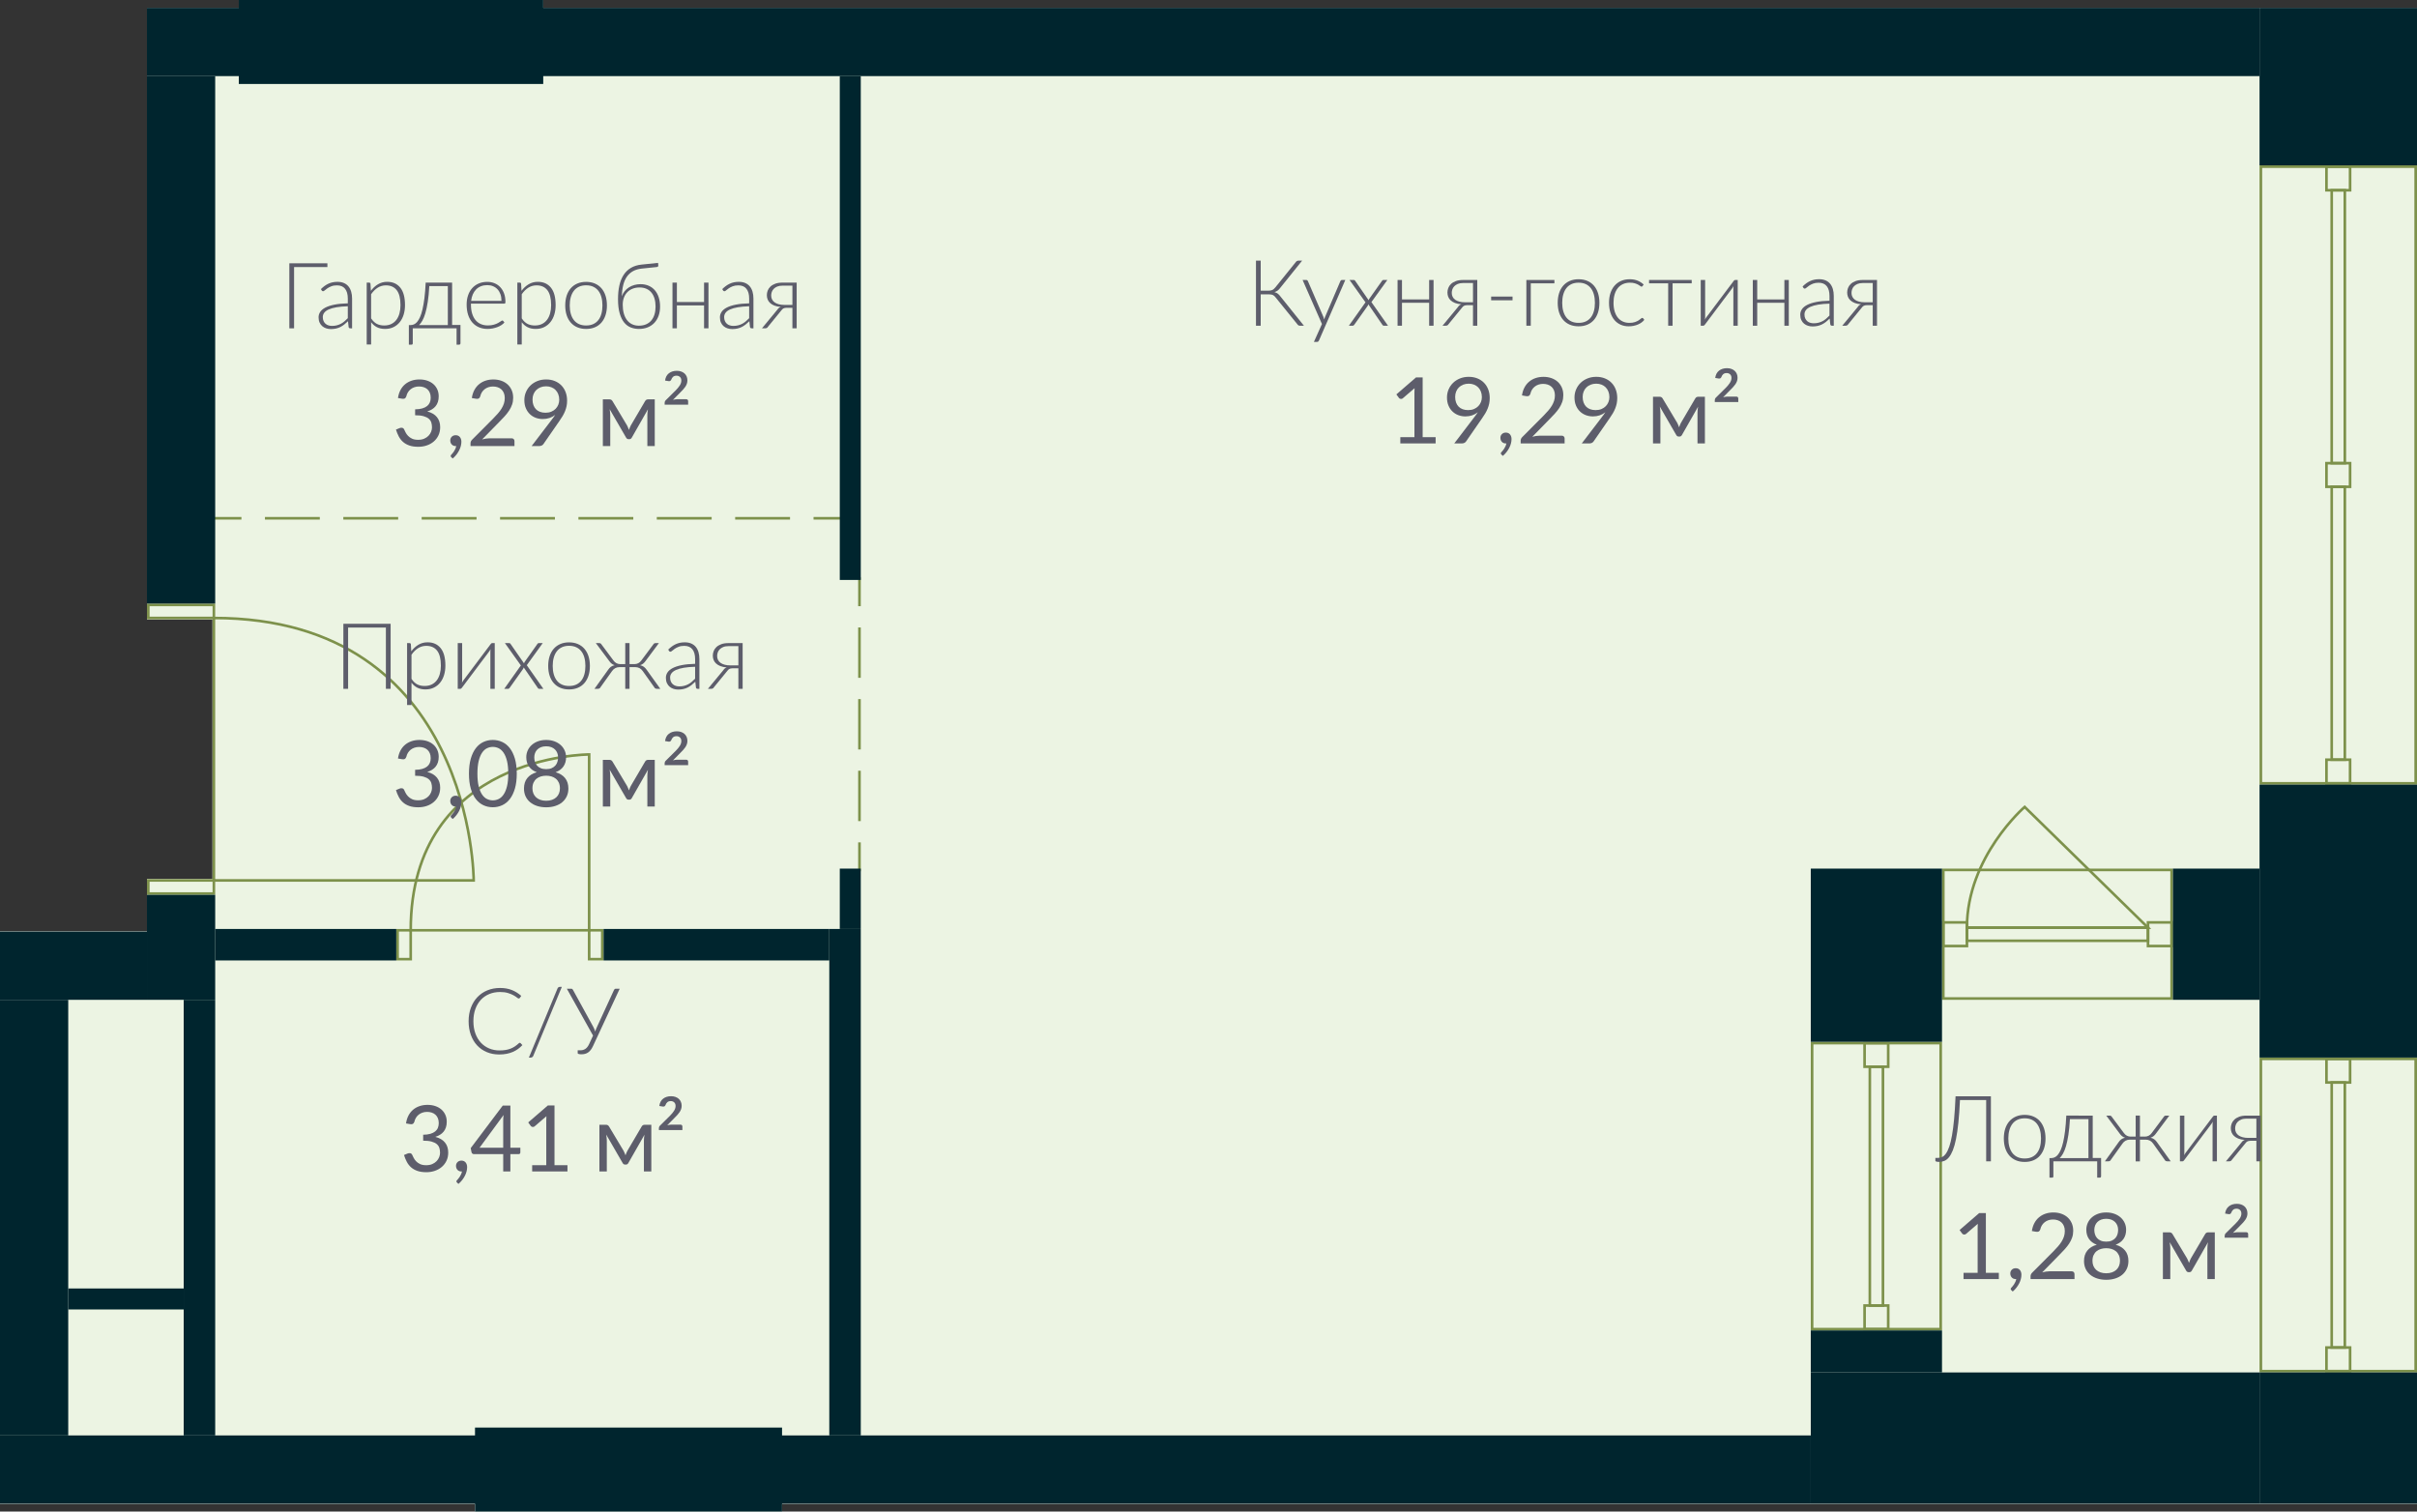 <?xml version="1.0" encoding="utf-8"?>
<!-- Generator: Adobe Illustrator 23.1.0, SVG Export Plug-In . SVG Version: 6.00 Build 0)  -->
<svg version="1.1" id="Слой_1" xmlns="http://www.w3.org/2000/svg" xmlns:xlink="http://www.w3.org/1999/xlink" x="0px" y="0px"
	 width="921px" height="576px" viewBox="0 0 921 576" enable-background="new 0 0 921 576" xml:space="preserve">
<rect x="0" y="0" width="921" height="576" fill="#333333" stroke="none"/>
<g id="fon_12_">
	<polygon fill-rule="evenodd" clip-rule="evenodd" fill="#FFFFFF" points="207,3 207,0 91,0 91,3 56,3 56,236 81,236 81,335 56,335 
		56,355 0,355 0,573 181,573 181,576 298,576 298,573 921,573 921,3 	"/>
</g>
<g id="pol_1_">
	<polygon fill-rule="evenodd" clip-rule="evenodd" fill="#ECF4E3" points="207,3 207,0 91,0 91,3 56,3 56,236 81,236 81,335 56,335 
		56,355 0,355 0,573 181,573 181,576 298,576 298,573 921,573 921,3 	"/>
</g>
<g id="door_1_">
	<g>
		<rect x="224.5" y="354.5" fill="none" stroke="#7D914B" stroke-linecap="round" stroke-miterlimit="10" width="5" height="11"/>
		<rect x="151.5" y="354.5" fill="none" stroke="#7D914B" stroke-linecap="round" stroke-miterlimit="10" width="5" height="11"/>
		<path fill="none" stroke="#7D914B" stroke-linecap="round" stroke-miterlimit="10" d="M156.5,354.5h68v-67
			C224.5,287.5,156.5,287.5,156.5,354.5z"/>
	</g>
</g>
<g id="door_x5F_hall_2_">
	<g>
		<path fill="none" stroke="#7D914B" stroke-linecap="round" stroke-miterlimit="10" d="M81.5,335.5h99c0,0,0-100-99-100V335.5z"/>
		<rect x="56.5" y="335.5" fill="none" stroke="#7D914B" stroke-linecap="round" stroke-miterlimit="10" width="25" height="5"/>
		<rect x="56.5" y="230.5" fill="none" stroke="#7D914B" stroke-linecap="round" stroke-miterlimit="10" width="25" height="5"/>
	</g>
</g>
<g id="line_1_">
	<g>
		
			<line fill="none" stroke="#7D914B" stroke-linecap="square" stroke-miterlimit="10" x1="327.5" y1="331.5" x2="327.5" y2="321.5"/>
		
			<line fill="none" stroke="#7D914B" stroke-linecap="square" stroke-miterlimit="10" stroke-dasharray="18.2,9.1" x1="327.5" y1="312.4" x2="327.5" y2="235.05"/>
		
			<line fill="none" stroke="#7D914B" stroke-linecap="square" stroke-miterlimit="10" x1="327.5" y1="230.5" x2="327.5" y2="220.5"/>
	</g>
	<g>
		<line fill="none" stroke="#7D914B" stroke-linecap="square" stroke-miterlimit="10" x1="81.5" y1="197.5" x2="91.5" y2="197.5"/>
		
			<line fill="none" stroke="#7D914B" stroke-linecap="square" stroke-miterlimit="10" stroke-dasharray="19.909,9.954" x1="101.455" y1="197.5" x2="305.523" y2="197.5"/>
		
			<line fill="none" stroke="#7D914B" stroke-linecap="square" stroke-miterlimit="10" x1="310.5" y1="197.5" x2="320.5" y2="197.5"/>
	</g>
</g>
<g id="window_1_">
	<g>
		<path fill="#7D914B" d="M920,404v118h-58V404H920 M921,403h-60v120h60V403L921,403z"/>
		<path fill="#7D914B" d="M895,514v8h-8v-8H895 M896,513h-10v10h10V513L896,513z"/>
		<path fill="#7D914B" d="M895,404v8h-8v-8H895 M896,403h-10v10h10V403L896,403z"/>
		<path fill="#7D914B" d="M893,413v100h-4V413H893 M894,412h-6v102h6V412L894,412z"/>
	</g>
	<g>
		<path fill="#7D914B" d="M739,398v108h-48V398H739 M740,397h-50v110h50V397L740,397z"/>
		<path fill="#7D914B" d="M719,498v8h-8v-8H719 M720,497h-10v10h10V497L720,497z"/>
		<path fill="#7D914B" d="M719,398v8h-8v-8H719 M720,397h-10v10h10V397L720,397z"/>
		<path fill="#7D914B" d="M717,407v90h-4v-90H717 M718,406h-6v92h6V406L718,406z"/>
	</g>
	<g>
		<path fill="#7D914B" d="M920,64v234h-58V64H920 M921,63h-60v236h60V63L921,63z"/>
		<path fill="#7D914B" d="M895,290v8h-8v-8H895 M896,289h-10v10h10V289L896,289z"/>
		<path fill="#7D914B" d="M895,177v8h-8v-8H895 M896,176h-10v10h10V176L896,176z"/>
		<path fill="#7D914B" d="M893,186v103h-4V186H893 M894,185h-6v105h6V185L894,185z"/>
		<path fill="#7D914B" d="M895,64v8h-8v-8H895 M896,63h-10v10h10V63L896,63z"/>
		<path fill="#7D914B" d="M893,73v103h-4V73H893 M894,72h-6v105h6V72L894,72z"/>
	</g>
	<g>
		<g>
			<path fill="#7D914B" d="M827,332v48h-86v-48H827 M828,331h-88v50h88V331L828,331z"/>
			<path fill="#7D914B" d="M749,352v8h-8v-8H749 M750,351h-10v10h10V351L750,351z"/>
			<path fill="#7D914B" d="M827,352v8h-8v-8H827 M828,351h-10v10h10V351L828,351z"/>
			<path fill="#7D914B" d="M818,354v4h-68v-4H818 M819,353h-70v6h70V353L819,353z"/>
		</g>
		<path fill="none" stroke="#7D914B" stroke-linecap="square" stroke-miterlimit="10" d="M818.5,353.5h-69c0-27,22-46,22-46
			L818.5,353.5z"/>
	</g>
</g>
<g id="not_x5F_bearing_2_">
	<rect x="70" y="381" fill-rule="evenodd" clip-rule="evenodd" fill="#00252E" width="12" height="166"/>
	<rect x="316" y="354" fill-rule="evenodd" clip-rule="evenodd" fill="#00252E" width="12" height="193"/>
	<rect x="82" y="354" fill-rule="evenodd" clip-rule="evenodd" fill="#00252E" width="69" height="12"/>
	<rect x="230" y="354" fill-rule="evenodd" clip-rule="evenodd" fill="#00252E" width="86" height="12"/>
	<rect x="26" y="491" fill-rule="evenodd" clip-rule="evenodd" fill="#00252E" width="44" height="8"/>
	<rect x="320" y="331" fill-rule="evenodd" clip-rule="evenodd" fill="#00252E" width="8" height="23"/>
	<rect x="320" y="29" fill-rule="evenodd" clip-rule="evenodd" fill="#00252E" width="8" height="192"/>
</g>
<g id="bearing_2_">
	<rect x="861" y="3" fill-rule="evenodd" clip-rule="evenodd" fill="#00252E" width="60" height="60"/>
	<rect x="861" y="299" fill-rule="evenodd" clip-rule="evenodd" fill="#00252E" width="60" height="104"/>
	<rect x="861" y="523" fill-rule="evenodd" clip-rule="evenodd" fill="#00252E" width="60" height="50"/>
	<rect y="547" fill-rule="evenodd" clip-rule="evenodd" fill="#00252E" width="690" height="26"/>
	<rect y="381" fill-rule="evenodd" clip-rule="evenodd" fill="#00252E" width="26" height="166"/>
	<rect x="56" y="341" fill-rule="evenodd" clip-rule="evenodd" fill="#00252E" width="26" height="40"/>
	<rect x="56" y="3" fill-rule="evenodd" clip-rule="evenodd" fill="#00252E" width="805" height="26"/>
	<rect x="56" y="29" fill-rule="evenodd" clip-rule="evenodd" fill="#00252E" width="26" height="201"/>
	<rect x="690" y="523" fill-rule="evenodd" clip-rule="evenodd" fill="#00252E" width="171" height="50"/>
	<rect x="690" y="507" fill-rule="evenodd" clip-rule="evenodd" fill="#00252E" width="50" height="16"/>
	<rect x="828" y="331" fill-rule="evenodd" clip-rule="evenodd" fill="#00252E" width="33" height="50"/>
	<rect x="690" y="331" fill-rule="evenodd" clip-rule="evenodd" fill="#00252E" width="50" height="66"/>
	<rect y="355" fill-rule="evenodd" clip-rule="evenodd" fill="#00252E" width="56" height="26"/>
	<rect x="91" fill-rule="evenodd" clip-rule="evenodd" fill="#00252E" width="116" height="32"/>
	<rect x="181" y="544" fill-rule="evenodd" clip-rule="evenodd" fill="#00252E" width="117" height="32"/>
</g>
<g id="meters_1_">
	<g>
		<g>
			<path fill="#5D5D6B" d="M198.062,397.382c0.117,0,0.216,0.041,0.298,0.123l0.701,0.753c-0.515,0.549-1.072,1.042-1.673,1.48
				c-0.602,0.438-1.262,0.812-1.979,1.121c-0.719,0.31-1.507,0.549-2.365,0.718s-1.801,0.254-2.828,0.254
				c-1.717,0-3.291-0.3-4.721-0.902c-1.431-0.601-2.66-1.453-3.688-2.557s-1.825-2.438-2.391-4.003
				c-0.567-1.564-0.85-3.305-0.85-5.22c0-1.88,0.291-3.597,0.875-5.149c0.584-1.554,1.401-2.888,2.453-4.003
				c1.051-1.115,2.312-1.979,3.783-2.593c1.472-0.612,3.095-0.919,4.869-0.919c1.693,0,3.194,0.263,4.502,0.788
				s2.499,1.268,3.573,2.225l-0.543,0.788c-0.094,0.141-0.239,0.21-0.438,0.21c-0.141,0-0.368-0.128-0.684-0.385
				s-0.753-0.54-1.313-0.85s-1.259-0.593-2.094-0.85s-1.836-0.386-3.004-0.386c-1.494,0-2.863,0.257-4.107,0.771
				c-1.243,0.515-2.312,1.25-3.205,2.207c-0.894,0.958-1.592,2.126-2.094,3.504s-0.753,2.925-0.753,4.642
				c0,1.752,0.254,3.316,0.762,4.694s1.206,2.543,2.094,3.494c0.887,0.952,1.936,1.682,3.144,2.19
				c1.209,0.508,2.514,0.762,3.915,0.762c0.888,0,1.679-0.059,2.374-0.176c0.694-0.116,1.334-0.291,1.918-0.525
				c0.584-0.233,1.127-0.52,1.629-0.858s0.998-0.735,1.488-1.19c0.059-0.047,0.117-0.085,0.176-0.114
				S198.003,397.382,198.062,397.382z"/>
			<path fill="#5D5D6B" d="M203.211,402.339c-0.094,0.233-0.233,0.406-0.42,0.518c-0.188,0.11-0.38,0.166-0.578,0.166h-0.684
				l10.896-26.31c0.175-0.432,0.49-0.648,0.945-0.648h0.719L203.211,402.339z"/>
			<path fill="#5D5D6B" d="M223.074,399.686c0.549-0.368,1.022-0.978,1.419-1.83l1.489-3.224l-9.984-17.866h1.664
				c0.163,0,0.298,0.038,0.402,0.113c0.105,0.076,0.193,0.185,0.263,0.324l7.726,14.065c0.163,0.292,0.306,0.59,0.429,0.894
				s0.23,0.613,0.324,0.929c0.093-0.304,0.198-0.61,0.315-0.92c0.116-0.31,0.251-0.615,0.402-0.92l6.464-14.048
				c0.059-0.128,0.143-0.233,0.254-0.315c0.111-0.081,0.248-0.122,0.412-0.122h1.488l-10.159,21.825
				c-0.269,0.584-0.558,1.077-0.867,1.48c-0.31,0.402-0.646,0.729-1.007,0.98c-0.362,0.251-0.757,0.433-1.183,0.543
				c-0.427,0.111-0.891,0.166-1.393,0.166c-0.374,0-0.701-0.034-0.981-0.104s-0.42-0.169-0.42-0.298v-1.121h1.068
				C221.901,400.237,222.525,400.054,223.074,399.686z"/>
		</g>
		<g>
			<path fill="#5D5D6B" d="M154.717,428.106c0.163-1.144,0.479-2.157,0.945-3.039c0.467-0.881,1.061-1.62,1.778-2.216
				s1.541-1.048,2.47-1.357s1.93-0.464,3.004-0.464c1.063,0,2.044,0.151,2.943,0.455c0.898,0.304,1.673,0.736,2.32,1.297
				c0.648,0.561,1.153,1.237,1.516,2.031c0.361,0.795,0.543,1.676,0.543,2.646c0,0.794-0.103,1.503-0.307,2.128
				c-0.205,0.625-0.497,1.171-0.876,1.638c-0.38,0.468-0.838,0.864-1.375,1.191s-1.139,0.596-1.805,0.806
				c1.635,0.42,2.864,1.142,3.688,2.163c0.823,1.022,1.235,2.298,1.235,3.827c0,1.156-0.22,2.196-0.657,3.118
				c-0.438,0.923-1.036,1.708-1.795,2.355c-0.76,0.648-1.645,1.146-2.654,1.489c-1.01,0.345-2.093,0.517-3.249,0.517
				c-1.331,0-2.47-0.166-3.416-0.499c-0.945-0.333-1.746-0.791-2.399-1.375c-0.654-0.584-1.191-1.275-1.611-2.075
				c-0.421-0.8-0.777-1.667-1.068-2.602l1.349-0.561c0.35-0.151,0.691-0.192,1.024-0.123c0.333,0.07,0.575,0.263,0.727,0.578
				c0.152,0.327,0.342,0.719,0.569,1.174s0.54,0.894,0.938,1.313c0.396,0.421,0.902,0.777,1.515,1.068
				c0.613,0.292,1.393,0.438,2.339,0.438c0.876,0,1.644-0.143,2.304-0.43c0.659-0.285,1.208-0.656,1.646-1.112
				c0.438-0.455,0.768-0.963,0.989-1.523s0.333-1.115,0.333-1.664c0-0.677-0.088-1.296-0.263-1.856s-0.502-1.045-0.981-1.454
				s-1.136-0.729-1.97-0.964c-0.836-0.233-1.907-0.35-3.215-0.35v-2.26c1.074-0.012,1.988-0.129,2.741-0.351
				c0.754-0.222,1.366-0.525,1.84-0.911c0.473-0.385,0.817-0.847,1.033-1.384s0.324-1.132,0.324-1.786
				c0-0.724-0.114-1.354-0.342-1.892s-0.54-0.981-0.938-1.332c-0.396-0.35-0.867-0.612-1.41-0.788
				c-0.543-0.175-1.129-0.263-1.76-0.263s-1.218,0.094-1.761,0.28c-0.543,0.188-1.021,0.447-1.437,0.779
				c-0.414,0.333-0.762,0.728-1.042,1.183s-0.479,0.958-0.596,1.507c-0.151,0.408-0.342,0.68-0.569,0.814
				c-0.228,0.134-0.558,0.172-0.989,0.113L154.717,428.106z"/>
			<path fill="#5D5D6B" d="M174.159,450.65c-0.094-0.082-0.158-0.157-0.193-0.228c-0.034-0.07-0.052-0.158-0.052-0.263
				c0-0.082,0.026-0.164,0.078-0.245c0.053-0.082,0.114-0.158,0.185-0.229c0.116-0.128,0.266-0.298,0.446-0.508
				s0.365-0.458,0.552-0.744s0.359-0.602,0.517-0.946c0.158-0.344,0.271-0.709,0.342-1.095c-0.035,0.012-0.073,0.018-0.114,0.018
				s-0.078,0-0.113,0c-0.607,0-1.101-0.201-1.48-0.604c-0.38-0.402-0.569-0.919-0.569-1.55c0-0.549,0.189-1.016,0.569-1.401
				s0.885-0.578,1.516-0.578c0.35,0,0.659,0.064,0.928,0.192c0.269,0.129,0.493,0.307,0.675,0.535
				c0.181,0.228,0.318,0.49,0.411,0.788c0.094,0.298,0.141,0.621,0.141,0.972c0,0.525-0.073,1.071-0.219,1.638
				c-0.146,0.566-0.362,1.127-0.648,1.682s-0.634,1.095-1.042,1.62c-0.409,0.525-0.876,1.011-1.401,1.454L174.159,450.65z"/>
			<path fill="#5D5D6B" d="M198.278,437.355v1.787c0,0.187-0.056,0.344-0.166,0.473c-0.111,0.129-0.283,0.192-0.517,0.192h-3.118
				v6.604h-2.732v-6.604h-11.141c-0.233,0-0.436-0.067-0.604-0.201c-0.169-0.135-0.277-0.301-0.324-0.499l-0.314-1.595
				l12.208-16.202h2.908v16.045H198.278z M191.745,437.355v-10.353c0-0.303,0.012-0.636,0.035-0.998s0.058-0.729,0.104-1.104
				l-9.144,12.454L191.745,437.355L191.745,437.355z"/>
			<path fill="#5D5D6B" d="M216.232,444.029v2.382h-13.453v-2.382h5.378v-17.113c0-0.514,0.018-1.034,0.053-1.56l-4.467,3.836
				c-0.152,0.129-0.304,0.208-0.456,0.237c-0.151,0.029-0.292,0.032-0.42,0.009c-0.129-0.023-0.248-0.07-0.359-0.141
				s-0.195-0.146-0.254-0.228l-0.98-1.349l7.479-6.464h2.539v22.771h4.94V444.029z"/>
			<path fill="#5D5D6B" d="M248.182,428.615v17.796h-2.82v-11.788c0-0.327,0.021-0.692,0.062-1.095
				c0.04-0.403,0.096-0.779,0.166-1.13l-6.166,10.808c-0.094,0.175-0.216,0.315-0.367,0.42c-0.152,0.105-0.327,0.158-0.525,0.158
				h-0.351c-0.199,0-0.377-0.053-0.534-0.158c-0.158-0.104-0.283-0.245-0.377-0.42l-6.271-10.843
				c0.058,0.351,0.11,0.733,0.157,1.147s0.07,0.785,0.07,1.112v11.788h-2.82v-17.796h2.505c0.222,0,0.438,0.05,0.648,0.148
				c0.21,0.1,0.391,0.283,0.543,0.552l5.535,9.249c0.269,0.537,0.508,1.104,0.718,1.698c0.198-0.618,0.432-1.185,0.701-1.698
				l5.43-9.249c0.151-0.28,0.333-0.467,0.543-0.561s0.426-0.14,0.648-0.14h2.505V428.615z"/>
			<path fill="#5D5D6B" d="M259.269,428.563c0.233,0,0.417,0.064,0.552,0.192c0.134,0.129,0.201,0.31,0.201,0.543v1.349h-8.951
				v-0.753c0-0.151,0.032-0.31,0.097-0.473c0.064-0.164,0.166-0.315,0.307-0.456l3.871-3.836c0.584-0.584,1.077-1.185,1.48-1.804
				c0.402-0.619,0.604-1.244,0.604-1.875c0-0.595-0.175-1.054-0.525-1.375c-0.35-0.32-0.782-0.481-1.296-0.481
				c-0.549,0-0.987,0.141-1.313,0.421c-0.327,0.28-0.572,0.665-0.736,1.155c-0.116,0.211-0.251,0.356-0.402,0.438
				c-0.152,0.082-0.38,0.1-0.684,0.053l-1.243-0.211c0.175-1.237,0.665-2.166,1.471-2.785c0.807-0.618,1.811-0.928,3.014-0.928
				c0.606,0,1.158,0.087,1.655,0.263c0.496,0.175,0.919,0.42,1.27,0.735s0.622,0.698,0.814,1.147
				c0.192,0.45,0.289,0.949,0.289,1.498c0,0.467-0.073,0.901-0.219,1.305c-0.146,0.402-0.342,0.785-0.587,1.147
				s-0.525,0.712-0.841,1.051s-0.648,0.684-0.998,1.033l-2.855,2.891c0.28-0.07,0.558-0.129,0.832-0.176
				c0.274-0.046,0.534-0.069,0.779-0.069h3.414V428.563z"/>
		</g>
	</g>
	<g>
		<g>
			<path fill="#5D5D6B" d="M758.637,417.766v24.785h-1.805v-23.35h-9.984c-0.152,3.282-0.354,6.146-0.604,8.592
				c-0.252,2.447-0.555,4.543-0.911,6.289c-0.356,1.745-0.763,3.179-1.218,4.3s-0.951,2.006-1.488,2.653
				c-0.537,0.648-1.121,1.099-1.752,1.35s-1.297,0.376-1.997,0.376c-0.374,0-0.7-0.035-0.981-0.104
				c-0.279-0.07-0.42-0.17-0.42-0.298v-1.121h1.051c0.537,0,1.057-0.12,1.559-0.359s0.979-0.677,1.428-1.313s0.867-1.51,1.253-2.619
				s0.733-2.531,1.042-4.265c0.31-1.734,0.578-3.824,0.807-6.271c0.227-2.446,0.411-5.327,0.551-8.644h13.469V417.766z"/>
			<path fill="#5D5D6B" d="M771.511,424.842c1.249,0,2.368,0.213,3.354,0.64c0.986,0.426,1.818,1.03,2.496,1.813
				s1.193,1.726,1.551,2.829c0.355,1.104,0.533,2.338,0.533,3.705c0,1.366-0.178,2.598-0.533,3.695
				c-0.357,1.098-0.873,2.038-1.551,2.82s-1.51,1.384-2.496,1.804c-0.986,0.421-2.105,0.631-3.354,0.631s-2.368-0.21-3.354-0.631
				c-0.986-0.42-1.821-1.021-2.504-1.804c-0.684-0.782-1.203-1.723-1.56-2.82s-0.534-2.329-0.534-3.695
				c0-1.367,0.178-2.602,0.534-3.705s0.876-2.047,1.56-2.829c0.683-0.782,1.518-1.387,2.504-1.813
				C769.143,425.055,770.262,424.842,771.511,424.842z M771.511,441.465c1.04,0,1.947-0.178,2.724-0.534s1.425-0.867,1.945-1.533
				c0.52-0.665,0.907-1.468,1.164-2.408c0.257-0.939,0.385-1.994,0.385-3.161c0-1.156-0.128-2.208-0.385-3.153
				c-0.257-0.946-0.645-1.755-1.164-2.426c-0.521-0.672-1.168-1.188-1.945-1.551c-0.776-0.361-1.684-0.543-2.724-0.543
				c-1.039,0-1.947,0.182-2.724,0.543c-0.777,0.362-1.425,0.879-1.944,1.551c-0.52,0.671-0.911,1.479-1.173,2.426
				c-0.264,0.945-0.395,1.997-0.395,3.153c0,1.167,0.131,2.222,0.395,3.161c0.262,0.94,0.653,1.743,1.173,2.408
				c0.52,0.666,1.167,1.177,1.944,1.533C769.563,441.287,770.472,441.465,771.511,441.465z"/>
			<path fill="#5D5D6B" d="M797.436,425.122v16.15h3.188v6.937c0,0.373-0.174,0.561-0.525,0.561h-0.963v-6.219h-16.693v5.728
				c0,0.129-0.037,0.242-0.113,0.342s-0.19,0.149-0.342,0.149h-1.033v-7.463h0.683c0.421,0,0.838-0.087,1.253-0.263
				c0.414-0.175,0.816-0.487,1.209-0.937c0.391-0.449,0.762-1.063,1.111-1.84c0.351-0.776,0.666-1.763,0.946-2.96
				c0.28-1.196,0.525-2.63,0.735-4.3c0.211-1.67,0.368-3.632,0.473-5.886L797.436,425.122L797.436,425.122z M788.748,426.453
				c-0.129,2.324-0.324,4.333-0.588,6.025c-0.262,1.693-0.568,3.13-0.919,4.31s-0.733,2.131-1.147,2.855s-0.832,1.278-1.252,1.663
				h10.965v-14.854h-7.059V426.453z"/>
			<path fill="#5D5D6B" d="M809.347,431.813c0.292,0.408,0.657,0.729,1.095,0.963s0.902,0.351,1.393,0.351h1.962v-8.022h1.629v8.022
				h1.944c0.49,0,0.957-0.116,1.401-0.351c0.443-0.233,0.812-0.555,1.104-0.963l4.624-6.201c0.188-0.326,0.467-0.49,0.841-0.49
				h1.278l-5.114,6.866c-0.269,0.374-0.563,0.692-0.885,0.955s-0.709,0.464-1.165,0.604c0.549,0.116,1.021,0.317,1.42,0.604
				c0.396,0.286,0.758,0.669,1.086,1.147l5.201,7.252h-1.173c-0.304,0-0.543-0.047-0.718-0.14c-0.176-0.094-0.316-0.246-0.421-0.456
				l-4.396-6.184c-0.339-0.49-0.747-0.86-1.227-1.112c-0.479-0.251-1.016-0.376-1.611-0.376h-2.189v8.285h-1.629v-8.285h-2.19
				c-0.595,0-1.133,0.125-1.611,0.376c-0.479,0.252-0.887,0.622-1.226,1.112l-4.414,6.184c-0.094,0.21-0.231,0.362-0.411,0.456
				c-0.182,0.093-0.424,0.14-0.728,0.14h-1.156l5.202-7.252c0.316-0.479,0.672-0.861,1.068-1.147c0.397-0.286,0.87-0.487,1.42-0.604
				c-0.456-0.141-0.842-0.342-1.156-0.604c-0.315-0.263-0.607-0.581-0.876-0.955l-5.132-6.866h1.295c0.374,0,0.654,0.164,0.842,0.49
				L809.347,431.813z"/>
			<path fill="#5D5D6B" d="M830.664,442.551v-17.429h1.682v14.048c0,0.164-0.006,0.339-0.018,0.525
				c-0.012,0.188-0.029,0.368-0.053,0.543c0.07-0.151,0.146-0.294,0.228-0.429c0.081-0.134,0.157-0.254,0.228-0.359
				c0.012-0.023,0.172-0.239,0.482-0.647c0.309-0.409,0.711-0.943,1.208-1.604c0.496-0.659,1.054-1.403,1.673-2.233
				c0.619-0.829,1.256-1.675,1.909-2.539c1.519-2.021,3.241-4.31,5.167-6.867c0.07-0.116,0.16-0.219,0.271-0.307
				c0.111-0.087,0.23-0.131,0.359-0.131h0.963v17.429H843.1v-14.048c0-0.339,0.018-0.695,0.053-1.068
				c-0.069,0.163-0.146,0.31-0.227,0.438c-0.082,0.129-0.158,0.245-0.229,0.351c-0.023,0.023-0.188,0.242-0.49,0.656
				c-0.304,0.415-0.703,0.949-1.199,1.604c-0.497,0.653-1.058,1.396-1.682,2.225c-0.625,0.829-1.26,1.676-1.901,2.539
				c-1.519,2.021-3.24,4.315-5.167,6.885c-0.07,0.104-0.16,0.201-0.271,0.288c-0.111,0.088-0.23,0.132-0.359,0.132h-0.964V442.551z"
				/>
			<path fill="#5D5D6B" d="M861.422,442.551h-1.629v-7.83h-2.276c-0.257,0.012-0.479,0.038-0.666,0.079s-0.353,0.1-0.499,0.175
				c-0.146,0.076-0.28,0.176-0.402,0.298c-0.123,0.123-0.248,0.271-0.377,0.447l-5.098,6.235c-0.117,0.199-0.26,0.348-0.429,0.447
				s-0.406,0.148-0.71,0.148h-1.156l5.903-7.146c0.315-0.502,0.741-0.841,1.278-1.017c-0.957-0.069-1.771-0.238-2.443-0.508
				c-0.672-0.269-1.221-0.604-1.646-1.007c-0.426-0.403-0.735-0.858-0.928-1.366s-0.289-1.048-0.289-1.62
				c0-0.561,0.105-1.124,0.314-1.69c0.211-0.566,0.553-1.077,1.025-1.533c0.473-0.455,1.089-0.825,1.848-1.112
				c0.76-0.285,1.682-0.429,2.768-0.429h5.412V442.551z M851.701,430.044c0,0.561,0.113,1.063,0.342,1.507
				c0.228,0.443,0.557,0.817,0.989,1.121s0.958,0.537,1.577,0.7c0.618,0.164,1.313,0.245,2.084,0.245h3.1v-7.339h-3.73
				c-0.817,0-1.504,0.116-2.059,0.351c-0.555,0.233-1.004,0.531-1.348,0.893c-0.346,0.362-0.59,0.766-0.736,1.209
				S851.701,429.612,851.701,430.044z"/>
		</g>
		<g>
			<path fill="#5D5D6B" d="M761.659,485.029v2.382h-13.452v-2.382h5.377v-17.114c0-0.514,0.018-1.033,0.053-1.559l-4.467,3.836
				c-0.152,0.129-0.304,0.208-0.455,0.236c-0.152,0.029-0.292,0.032-0.42,0.009c-0.129-0.023-0.249-0.069-0.359-0.14
				c-0.111-0.07-0.195-0.146-0.254-0.228l-0.981-1.35l7.479-6.463h2.54v22.771h4.939V485.029z"/>
			<path fill="#5D5D6B" d="M766.424,491.65c-0.094-0.082-0.158-0.158-0.193-0.228s-0.053-0.158-0.053-0.264
				c0-0.081,0.026-0.163,0.079-0.245c0.052-0.081,0.114-0.157,0.184-0.228c0.116-0.129,0.266-0.298,0.446-0.508
				c0.182-0.21,0.365-0.458,0.553-0.744c0.186-0.286,0.359-0.602,0.516-0.946c0.158-0.345,0.272-0.709,0.342-1.095
				c-0.035,0.012-0.072,0.018-0.113,0.018s-0.079,0-0.113,0c-0.607,0-1.102-0.201-1.48-0.604c-0.38-0.402-0.57-0.919-0.57-1.55
				c0-0.549,0.19-1.017,0.57-1.401c0.379-0.386,0.885-0.578,1.515-0.578c0.351,0,0.659,0.064,0.929,0.192
				c0.269,0.129,0.493,0.307,0.674,0.534c0.182,0.228,0.318,0.491,0.412,0.788c0.094,0.298,0.141,0.622,0.141,0.973
				c0,0.525-0.074,1.071-0.22,1.638s-0.362,1.127-0.647,1.682c-0.287,0.555-0.635,1.095-1.043,1.62s-0.875,1.01-1.4,1.454
				L766.424,491.65z"/>
			<path fill="#5D5D6B" d="M789.387,484.451c0.338,0,0.607,0.099,0.806,0.298c0.198,0.198,0.298,0.455,0.298,0.771v1.892h-16.746
				v-1.068c0-0.222,0.047-0.449,0.141-0.684c0.094-0.233,0.239-0.449,0.438-0.647l8.041-8.075c0.665-0.678,1.271-1.328,1.821-1.953
				c0.549-0.625,1.016-1.253,1.401-1.883c0.385-0.631,0.684-1.271,0.893-1.918c0.211-0.648,0.316-1.341,0.316-2.076
				s-0.117-1.381-0.352-1.936c-0.232-0.555-0.551-1.013-0.954-1.375c-0.403-0.361-0.879-0.633-1.427-0.814
				c-0.55-0.181-1.139-0.271-1.77-0.271c-0.643,0-1.232,0.094-1.77,0.28s-1.014,0.446-1.428,0.779s-0.762,0.728-1.042,1.183
				s-0.479,0.958-0.596,1.506c-0.14,0.409-0.33,0.681-0.569,0.815c-0.239,0.134-0.575,0.172-1.007,0.113l-1.63-0.28
				c0.164-1.145,0.482-2.157,0.955-3.039s1.068-1.62,1.787-2.216c0.718-0.596,1.538-1.048,2.461-1.357
				c0.922-0.31,1.921-0.464,2.995-0.464c1.063,0,2.056,0.157,2.978,0.473c0.923,0.315,1.723,0.773,2.4,1.375
				s1.209,1.334,1.594,2.198s0.578,1.846,0.578,2.942c0,0.935-0.141,1.802-0.42,2.602c-0.281,0.8-0.66,1.562-1.139,2.286
				s-1.031,1.431-1.656,2.119c-0.625,0.689-1.287,1.384-1.988,2.085l-6.621,6.761c0.467-0.128,0.94-0.23,1.42-0.307
				c0.479-0.075,0.939-0.113,1.383-0.113h8.409V484.451z"/>
			<path fill="#5D5D6B" d="M806.167,474.326c1.564,0.444,2.768,1.186,3.608,2.225c0.841,1.04,1.262,2.371,1.262,3.994
				c0,1.098-0.208,2.087-0.623,2.969c-0.414,0.882-0.992,1.632-1.733,2.251s-1.632,1.095-2.671,1.428
				c-1.04,0.333-2.185,0.499-3.434,0.499c-1.25,0-2.395-0.166-3.434-0.499s-1.933-0.809-2.68-1.428
				c-0.748-0.619-1.326-1.369-1.734-2.251s-0.613-1.871-0.613-2.969c0-1.623,0.421-2.954,1.262-3.994
				c0.841-1.039,2.043-1.78,3.608-2.225c-1.319-0.49-2.315-1.223-2.987-2.198c-0.671-0.975-1.007-2.14-1.007-3.494
				c0-0.923,0.181-1.787,0.543-2.593s0.876-1.506,1.542-2.102s1.463-1.063,2.391-1.401s1.965-0.508,3.109-0.508
				c1.133,0,2.166,0.169,3.1,0.508c0.935,0.339,1.734,0.806,2.4,1.401s1.18,1.296,1.541,2.102c0.362,0.806,0.543,1.67,0.543,2.593
				c0,1.354-0.336,2.52-1.007,3.494C808.482,473.104,807.486,473.836,806.167,474.326z M802.576,485.204
				c0.816,0,1.55-0.114,2.198-0.342c0.647-0.228,1.196-0.549,1.646-0.963c0.449-0.415,0.794-0.911,1.033-1.489
				s0.359-1.218,0.359-1.918c0-0.864-0.144-1.603-0.429-2.216c-0.287-0.613-0.672-1.112-1.156-1.498
				c-0.484-0.385-1.043-0.668-1.674-0.85c-0.63-0.181-1.29-0.271-1.979-0.271s-1.35,0.091-1.979,0.271
				c-0.631,0.182-1.188,0.465-1.673,0.85c-0.484,0.386-0.87,0.885-1.156,1.498s-0.43,1.352-0.43,2.216c0,0.7,0.12,1.34,0.359,1.918
				c0.24,0.578,0.584,1.074,1.033,1.489c0.45,0.414,0.999,0.735,1.646,0.963C801.025,485.09,801.758,485.204,802.576,485.204z
				 M802.576,464.447c-0.748,0-1.404,0.111-1.971,0.333s-1.039,0.525-1.419,0.91c-0.38,0.386-0.665,0.836-0.858,1.35
				c-0.192,0.514-0.289,1.063-0.289,1.646c0,0.572,0.082,1.127,0.246,1.664c0.162,0.537,0.426,1.013,0.787,1.427
				c0.362,0.415,0.832,0.748,1.41,0.999s1.275,0.376,2.094,0.376c0.816,0,1.516-0.125,2.094-0.376
				c0.577-0.251,1.047-0.584,1.409-0.999c0.362-0.414,0.624-0.89,0.788-1.427s0.246-1.092,0.246-1.664
				c0-0.584-0.097-1.133-0.289-1.646c-0.193-0.514-0.479-0.964-0.859-1.35c-0.379-0.385-0.852-0.688-1.418-0.91
				S803.323,464.447,802.576,464.447z"/>
			<path fill="#5D5D6B" d="M843.949,469.614v17.797h-2.82v-11.788c0-0.327,0.02-0.692,0.061-1.095
				c0.041-0.403,0.098-0.78,0.167-1.13l-6.165,10.808c-0.094,0.175-0.217,0.314-0.369,0.42c-0.151,0.105-0.326,0.157-0.525,0.157
				h-0.35c-0.199,0-0.377-0.052-0.535-0.157c-0.156-0.105-0.283-0.245-0.376-0.42l-6.271-10.843c0.059,0.35,0.11,0.732,0.157,1.147
				c0.047,0.414,0.07,0.785,0.07,1.112v11.788h-2.82v-17.797h2.505c0.222,0,0.438,0.05,0.648,0.149s0.391,0.283,0.543,0.552
				l5.535,9.248c0.268,0.537,0.508,1.104,0.718,1.699c0.198-0.618,0.433-1.185,0.7-1.699l5.431-9.248
				c0.151-0.28,0.333-0.467,0.543-0.561s0.427-0.141,0.647-0.141h2.506V469.614z"/>
			<path fill="#5D5D6B" d="M855.912,469.562c0.234,0,0.418,0.064,0.552,0.193c0.134,0.128,0.202,0.31,0.202,0.543v1.349h-8.951
				v-0.753c0-0.152,0.031-0.31,0.096-0.474c0.064-0.163,0.167-0.315,0.307-0.455l3.871-3.836c0.584-0.584,1.078-1.186,1.48-1.805
				c0.402-0.618,0.604-1.243,0.604-1.874c0-0.596-0.175-1.054-0.525-1.375s-0.782-0.481-1.296-0.481c-0.55,0-0.987,0.14-1.314,0.42
				c-0.326,0.28-0.572,0.666-0.735,1.156c-0.117,0.21-0.251,0.356-0.403,0.438c-0.152,0.081-0.379,0.099-0.683,0.052l-1.244-0.21
				c0.175-1.237,0.666-2.166,1.472-2.785c0.806-0.618,1.811-0.928,3.013-0.928c0.606,0,1.159,0.087,1.655,0.263
				c0.496,0.175,0.92,0.42,1.27,0.735c0.351,0.315,0.622,0.698,0.814,1.147c0.193,0.449,0.289,0.948,0.289,1.497
				c0,0.468-0.072,0.902-0.219,1.306c-0.146,0.402-0.342,0.785-0.586,1.147c-0.246,0.361-0.525,0.712-0.842,1.051
				c-0.314,0.339-0.647,0.683-0.998,1.033l-2.855,2.891c0.281-0.07,0.559-0.129,0.832-0.176c0.274-0.046,0.535-0.07,0.779-0.07
				L855.912,469.562L855.912,469.562z"/>
		</g>
	</g>
	<g>
		<g>
			<path fill="#5D5D6B" d="M148.849,262.492h-1.804v-23.349h-14.398v23.349h-1.805v-24.785h18.007L148.849,262.492L148.849,262.492z
				"/>
			<path fill="#5D5D6B" d="M155.119,268.658v-23.595h0.929c0.292,0,0.461,0.146,0.508,0.438l0.158,2.697
				c0.771-1.051,1.675-1.886,2.715-2.505c1.039-0.619,2.201-0.929,3.485-0.929c2.138,0,3.804,0.742,5.001,2.225
				s1.796,3.708,1.796,6.674c0,1.273-0.167,2.461-0.5,3.564c-0.332,1.104-0.823,2.062-1.471,2.873
				c-0.648,0.812-1.442,1.451-2.383,1.918c-0.939,0.467-2.022,0.7-3.249,0.7c-1.18,0-2.201-0.216-3.065-0.647
				c-0.864-0.433-1.611-1.068-2.242-1.909v8.495h-1.682V268.658z M162.441,246.114c-1.156,0-2.201,0.298-3.136,0.894
				s-1.769,1.425-2.505,2.487v9.196c0.666,1.005,1.401,1.708,2.207,2.11c0.806,0.403,1.734,0.604,2.785,0.604
				c1.027,0,1.927-0.187,2.698-0.561c0.771-0.373,1.415-0.902,1.936-1.585c0.519-0.684,0.91-1.5,1.173-2.452s0.395-2,0.395-3.145
				c0-2.593-0.479-4.499-1.437-5.719C165.6,246.725,164.228,246.114,162.441,246.114z"/>
			<path fill="#5D5D6B" d="M174.422,262.492v-17.429h1.682v14.048c0,0.164-0.006,0.339-0.018,0.526
				c-0.012,0.187-0.029,0.367-0.052,0.543c0.069-0.152,0.146-0.295,0.228-0.43c0.081-0.134,0.157-0.254,0.228-0.359
				c0.012-0.022,0.172-0.239,0.481-0.647c0.31-0.409,0.712-0.943,1.209-1.603c0.496-0.66,1.054-1.404,1.673-2.233
				c0.618-0.829,1.255-1.676,1.909-2.54c1.518-2.021,3.24-4.31,5.167-6.866c0.07-0.117,0.16-0.22,0.271-0.307
				c0.111-0.088,0.23-0.132,0.359-0.132h0.963v17.429h-1.664v-14.048c0-0.339,0.018-0.694,0.053-1.068
				c-0.069,0.163-0.146,0.31-0.228,0.438c-0.082,0.129-0.157,0.245-0.228,0.351c-0.023,0.023-0.188,0.242-0.49,0.657
				c-0.304,0.414-0.704,0.948-1.2,1.603s-1.057,1.396-1.682,2.225s-1.259,1.676-1.9,2.54c-1.519,2.021-3.24,4.314-5.167,6.884
				c-0.07,0.104-0.161,0.201-0.271,0.288c-0.111,0.088-0.231,0.132-0.359,0.132h-0.964V262.492z"/>
			<path fill="#5D5D6B" d="M198.473,253.576l-6.078-8.513h1.594c0.163,0,0.286,0.035,0.368,0.105c0.081,0.07,0.151,0.151,0.21,0.245
				l5.114,7.374c0.059-0.222,0.152-0.426,0.28-0.612l4.782-6.744c0.07-0.105,0.146-0.192,0.228-0.263s0.187-0.105,0.315-0.105h1.524
				l-6.078,8.426l6.323,9.003h-1.595c-0.163,0-0.292-0.05-0.385-0.148c-0.094-0.1-0.17-0.196-0.228-0.289l-5.29-7.725
				c-0.059,0.233-0.146,0.438-0.263,0.613l-5.045,7.111c-0.082,0.104-0.166,0.204-0.254,0.298c-0.088,0.093-0.201,0.14-0.342,0.14
				h-1.506L198.473,253.576z"/>
			<path fill="#5D5D6B" d="M216.847,244.783c1.25,0,2.368,0.214,3.354,0.64c0.987,0.427,1.819,1.03,2.496,1.813
				c0.678,0.783,1.194,1.726,1.551,2.829c0.355,1.104,0.534,2.339,0.534,3.705s-0.179,2.599-0.534,3.695
				c-0.356,1.099-0.873,2.038-1.551,2.82c-0.677,0.782-1.509,1.384-2.496,1.804c-0.986,0.421-2.104,0.631-3.354,0.631
				c-1.249,0-2.367-0.21-3.354-0.631c-0.987-0.42-1.822-1.021-2.505-1.804c-0.684-0.782-1.203-1.722-1.56-2.82
				c-0.356-1.097-0.534-2.329-0.534-3.695s0.178-2.602,0.534-3.705s0.876-2.046,1.56-2.829c0.683-0.782,1.518-1.386,2.505-1.813
				C214.479,244.997,215.598,244.783,216.847,244.783z M216.847,261.406c1.04,0,1.947-0.178,2.725-0.534
				c0.776-0.356,1.424-0.867,1.944-1.532c0.52-0.666,0.907-1.469,1.164-2.409c0.257-0.939,0.386-1.993,0.386-3.161
				c0-1.156-0.129-2.207-0.386-3.153c-0.257-0.945-0.645-1.754-1.164-2.426c-0.521-0.672-1.168-1.188-1.944-1.551
				c-0.777-0.361-1.685-0.543-2.725-0.543c-1.039,0-1.947,0.182-2.724,0.543c-0.776,0.362-1.425,0.879-1.944,1.551
				s-0.91,1.48-1.173,2.426c-0.264,0.946-0.395,1.997-0.395,3.153c0,1.168,0.131,2.222,0.395,3.161
				c0.263,0.94,0.653,1.743,1.173,2.409c0.52,0.665,1.168,1.176,1.944,1.532S215.808,261.406,216.847,261.406z"/>
			<path fill="#5D5D6B" d="M233.803,251.755c0.292,0.409,0.657,0.729,1.095,0.964c0.438,0.233,0.902,0.35,1.393,0.35h1.962v-8.022
				h1.629v8.022h1.944c0.49,0,0.958-0.116,1.401-0.35c0.443-0.234,0.812-0.555,1.104-0.964l4.624-6.201
				c0.188-0.326,0.468-0.49,0.841-0.49h1.279l-5.115,6.866c-0.269,0.374-0.563,0.692-0.885,0.955s-0.709,0.464-1.164,0.604
				c0.549,0.116,1.021,0.318,1.419,0.604c0.396,0.286,0.759,0.668,1.086,1.146l5.202,7.252h-1.174c-0.304,0-0.543-0.047-0.718-0.14
				c-0.176-0.094-0.315-0.246-0.421-0.456l-4.396-6.183c-0.339-0.49-0.747-0.861-1.227-1.112c-0.479-0.251-1.016-0.377-1.611-0.377
				h-2.189v8.285h-1.629v-8.285h-2.189c-0.596,0-1.133,0.126-1.611,0.377c-0.479,0.251-0.888,0.622-1.227,1.112l-4.414,6.183
				c-0.094,0.21-0.23,0.362-0.411,0.456c-0.182,0.093-0.424,0.14-0.728,0.14h-1.156l5.203-7.252c0.315-0.479,0.671-0.86,1.068-1.146
				c0.396-0.286,0.869-0.488,1.419-0.604c-0.456-0.141-0.841-0.342-1.156-0.604s-0.607-0.581-0.876-0.955l-5.132-6.866h1.296
				c0.373,0,0.653,0.164,0.841,0.49L233.803,251.755z"/>
			<path fill="#5D5D6B" d="M265.84,262.492c-0.351,0-0.566-0.163-0.647-0.49l-0.246-2.225c-0.479,0.467-0.954,0.888-1.427,1.262
				c-0.474,0.373-0.967,0.688-1.48,0.945s-1.068,0.452-1.664,0.587c-0.596,0.134-1.25,0.201-1.962,0.201
				c-0.596,0-1.174-0.088-1.734-0.263s-1.06-0.443-1.497-0.806c-0.438-0.362-0.788-0.826-1.052-1.393
				c-0.263-0.566-0.394-1.246-0.394-2.041c0-0.735,0.21-1.418,0.631-2.049c0.42-0.631,1.08-1.18,1.979-1.646
				c0.899-0.467,2.053-0.841,3.46-1.121s3.098-0.443,5.071-0.49v-1.822c0-1.611-0.348-2.852-1.043-3.722
				c-0.694-0.87-1.725-1.306-3.091-1.306c-0.841,0-1.557,0.117-2.146,0.351s-1.089,0.49-1.497,0.771
				c-0.409,0.28-0.742,0.538-0.999,0.771s-0.473,0.35-0.647,0.35c-0.129,0-0.234-0.028-0.315-0.087
				c-0.082-0.059-0.152-0.135-0.21-0.229l-0.298-0.508c0.91-0.91,1.868-1.6,2.872-2.066c1.005-0.467,2.143-0.701,3.416-0.701
				c0.934,0,1.752,0.149,2.452,0.447c0.701,0.298,1.281,0.724,1.743,1.278c0.461,0.555,0.809,1.227,1.042,2.015
				s0.351,1.667,0.351,2.636v11.351H265.84z M258.833,261.563c0.678,0,1.3-0.072,1.866-0.219c0.566-0.146,1.092-0.35,1.576-0.612
				s0.938-0.575,1.357-0.938c0.421-0.362,0.835-0.753,1.244-1.174v-4.536c-1.658,0.047-3.089,0.172-4.292,0.376
				c-1.203,0.205-2.192,0.482-2.969,0.832c-0.777,0.351-1.349,0.769-1.717,1.253s-0.552,1.036-0.552,1.655
				c0,0.584,0.097,1.089,0.289,1.515c0.192,0.427,0.449,0.777,0.771,1.051c0.321,0.275,0.692,0.476,1.112,0.604
				C257.94,261.5,258.378,261.563,258.833,261.563z"/>
			<path fill="#5D5D6B" d="M282.988,262.492h-1.629v-7.829h-2.277c-0.257,0.012-0.479,0.037-0.666,0.078
				c-0.187,0.041-0.353,0.1-0.499,0.176c-0.146,0.076-0.28,0.175-0.402,0.298c-0.123,0.122-0.248,0.271-0.377,0.446l-5.097,6.235
				c-0.117,0.199-0.261,0.348-0.43,0.447s-0.406,0.148-0.709,0.148h-1.156l5.902-7.146c0.315-0.502,0.742-0.841,1.279-1.016
				c-0.958-0.07-1.772-0.239-2.443-0.508c-0.672-0.269-1.221-0.604-1.646-1.008c-0.427-0.402-0.736-0.858-0.929-1.366
				s-0.289-1.048-0.289-1.62c0-0.561,0.105-1.124,0.315-1.69s0.552-1.077,1.024-1.532c0.473-0.456,1.089-0.826,1.849-1.112
				c0.759-0.286,1.681-0.43,2.768-0.43h5.412V262.492z M273.267,249.985c0,0.561,0.114,1.063,0.342,1.507s0.558,0.817,0.989,1.121
				c0.433,0.304,0.958,0.537,1.577,0.7c0.618,0.164,1.313,0.246,2.084,0.246h3.101v-7.34h-3.731c-0.817,0-1.503,0.117-2.058,0.351
				s-1.005,0.531-1.349,0.894c-0.345,0.361-0.59,0.765-0.736,1.208C273.34,249.116,273.267,249.554,273.267,249.985z"/>
		</g>
		<g>
			<path fill="#5D5D6B" d="M151.652,289.049c0.163-1.145,0.479-2.157,0.945-3.039s1.06-1.62,1.778-2.216s1.541-1.048,2.47-1.357
				c0.928-0.31,1.93-0.464,3.004-0.464c1.063,0,2.043,0.151,2.942,0.455s1.673,0.735,2.321,1.296s1.153,1.238,1.515,2.032
				s0.543,1.676,0.543,2.645c0,0.795-0.102,1.504-0.306,2.129c-0.205,0.625-0.497,1.171-0.876,1.638
				c-0.38,0.467-0.838,0.864-1.375,1.191c-0.537,0.326-1.139,0.595-1.805,0.806c1.635,0.42,2.864,1.142,3.688,2.163
				s1.234,2.298,1.234,3.827c0,1.156-0.219,2.195-0.656,3.118c-0.438,0.923-1.037,1.708-1.796,2.355
				c-0.759,0.648-1.644,1.145-2.653,1.489c-1.011,0.344-2.094,0.517-3.249,0.517c-1.332,0-2.47-0.166-3.416-0.499
				s-1.746-0.791-2.399-1.375c-0.654-0.584-1.191-1.276-1.612-2.076c-0.42-0.8-0.776-1.667-1.068-2.601l1.349-0.561
				c0.351-0.152,0.692-0.193,1.025-0.123s0.575,0.263,0.727,0.578c0.151,0.327,0.342,0.718,0.569,1.174
				c0.228,0.455,0.54,0.894,0.938,1.313c0.396,0.421,0.901,0.776,1.515,1.068s1.393,0.438,2.339,0.438
				c0.876,0,1.644-0.144,2.303-0.43c0.66-0.286,1.209-0.656,1.646-1.112c0.438-0.455,0.769-0.963,0.99-1.523
				s0.333-1.115,0.333-1.664c0-0.678-0.088-1.297-0.263-1.857c-0.176-0.561-0.503-1.045-0.981-1.453
				c-0.479-0.409-1.136-0.73-1.971-0.964s-1.906-0.351-3.214-0.351v-2.259c1.074-0.012,1.988-0.129,2.741-0.351
				s1.366-0.525,1.839-0.911c0.474-0.386,0.817-0.847,1.034-1.384c0.216-0.537,0.323-1.133,0.323-1.786
				c0-0.725-0.113-1.354-0.341-1.893c-0.228-0.536-0.541-0.98-0.938-1.331c-0.397-0.351-0.867-0.613-1.41-0.788
				s-1.13-0.263-1.76-0.263c-0.631,0-1.218,0.094-1.761,0.28s-1.022,0.446-1.437,0.779s-0.762,0.728-1.042,1.183
				s-0.479,0.958-0.596,1.506c-0.152,0.409-0.342,0.681-0.569,0.815c-0.228,0.134-0.558,0.172-0.989,0.113L151.652,289.049z"/>
			<path fill="#5D5D6B" d="M171.971,311.593c-0.094-0.082-0.158-0.158-0.193-0.228c-0.035-0.07-0.053-0.158-0.053-0.264
				c0-0.081,0.026-0.163,0.079-0.245c0.053-0.081,0.114-0.157,0.184-0.228c0.117-0.129,0.266-0.298,0.447-0.508
				s0.364-0.458,0.552-0.744c0.187-0.286,0.359-0.602,0.517-0.946s0.271-0.709,0.342-1.095c-0.035,0.012-0.073,0.018-0.114,0.018
				s-0.079,0-0.113,0c-0.607,0-1.102-0.201-1.48-0.604c-0.38-0.402-0.569-0.919-0.569-1.55c0-0.549,0.189-1.017,0.569-1.401
				c0.379-0.386,0.885-0.578,1.515-0.578c0.351,0,0.66,0.064,0.929,0.192c0.269,0.129,0.493,0.307,0.675,0.534
				c0.181,0.228,0.317,0.491,0.411,0.788c0.094,0.298,0.141,0.622,0.141,0.973c0,0.525-0.073,1.071-0.22,1.638
				c-0.146,0.566-0.361,1.127-0.647,1.682s-0.634,1.095-1.042,1.62c-0.409,0.525-0.876,1.01-1.401,1.454L171.971,311.593z"/>
			<path fill="#5D5D6B" d="M196.913,294.812c0,2.196-0.236,4.097-0.709,5.702c-0.474,1.605-1.118,2.934-1.936,3.984
				c-0.817,1.052-1.784,1.834-2.899,2.348s-2.31,0.771-3.582,0.771c-1.284,0-2.479-0.257-3.582-0.771s-2.064-1.296-2.882-2.348
				c-0.817-1.051-1.459-2.379-1.927-3.984c-0.467-1.605-0.7-3.506-0.7-5.702c0-2.195,0.233-4.099,0.7-5.71
				c0.468-1.611,1.109-2.945,1.927-4.003c0.817-1.057,1.778-1.842,2.882-2.355s2.298-0.771,3.582-0.771
				c1.272,0,2.467,0.257,3.582,0.771s2.082,1.299,2.899,2.355c0.817,1.058,1.462,2.392,1.936,4.003
				C196.677,290.713,196.913,292.616,196.913,294.812z M193.673,294.812c0-1.915-0.161-3.523-0.481-4.825
				c-0.321-1.302-0.754-2.351-1.297-3.145s-1.171-1.363-1.883-1.708c-0.712-0.344-1.454-0.517-2.225-0.517s-1.513,0.173-2.225,0.517
				c-0.712,0.345-1.337,0.914-1.874,1.708s-0.967,1.843-1.287,3.145c-0.321,1.302-0.482,2.91-0.482,4.825
				c0,1.916,0.161,3.521,0.482,4.817c0.32,1.296,0.75,2.342,1.287,3.136s1.162,1.363,1.874,1.707
				c0.712,0.345,1.454,0.518,2.225,0.518s1.513-0.173,2.225-0.518c0.712-0.344,1.34-0.913,1.883-1.707s0.976-1.84,1.297-3.136
				C193.512,298.333,193.673,296.728,193.673,294.812z"/>
			<path fill="#5D5D6B" d="M211.714,294.269c1.564,0.444,2.768,1.186,3.608,2.225c0.841,1.04,1.262,2.371,1.262,3.994
				c0,1.098-0.208,2.087-0.622,2.969c-0.415,0.882-0.993,1.632-1.734,2.251s-1.632,1.095-2.671,1.428
				c-1.04,0.333-2.185,0.499-3.434,0.499c-1.25,0-2.394-0.166-3.434-0.499c-1.039-0.333-1.933-0.809-2.68-1.428
				s-1.325-1.369-1.734-2.251c-0.408-0.882-0.612-1.871-0.612-2.969c0-1.623,0.42-2.954,1.261-3.994
				c0.841-1.039,2.043-1.78,3.608-2.225c-1.319-0.49-2.315-1.223-2.986-2.198c-0.672-0.975-1.008-2.14-1.008-3.494
				c0-0.923,0.182-1.787,0.543-2.593c0.362-0.806,0.876-1.506,1.542-2.102s1.463-1.063,2.391-1.401
				c0.929-0.339,1.965-0.508,3.109-0.508c1.133,0,2.166,0.169,3.101,0.508c0.934,0.339,1.734,0.806,2.399,1.401
				c0.666,0.596,1.18,1.296,1.542,2.102c0.361,0.806,0.543,1.67,0.543,2.593c0,1.354-0.336,2.52-1.008,3.494
				C214.029,293.046,213.033,293.778,211.714,294.269z M208.123,305.146c0.817,0,1.55-0.114,2.198-0.342s1.197-0.549,1.646-0.963
				c0.449-0.415,0.794-0.911,1.033-1.489s0.359-1.218,0.359-1.918c0-0.864-0.143-1.603-0.429-2.216s-0.672-1.112-1.156-1.498
				c-0.484-0.385-1.042-0.668-1.673-0.85c-0.631-0.181-1.291-0.271-1.979-0.271c-0.689,0-1.349,0.091-1.979,0.271
				c-0.631,0.182-1.188,0.465-1.673,0.85c-0.484,0.386-0.87,0.885-1.156,1.498s-0.429,1.352-0.429,2.216
				c0,0.7,0.119,1.34,0.359,1.918c0.239,0.578,0.583,1.074,1.033,1.489c0.449,0.414,0.998,0.735,1.646,0.963
				S207.306,305.146,208.123,305.146z M208.123,284.39c-0.747,0-1.404,0.111-1.971,0.333s-1.039,0.525-1.419,0.91
				c-0.379,0.386-0.665,0.836-0.858,1.35c-0.192,0.514-0.289,1.063-0.289,1.646c0,0.572,0.082,1.127,0.246,1.664
				c0.163,0.537,0.426,1.013,0.788,1.427c0.361,0.415,0.832,0.748,1.41,0.999s1.275,0.376,2.093,0.376s1.516-0.125,2.094-0.376
				c0.577-0.251,1.048-0.584,1.409-0.999c0.362-0.414,0.625-0.89,0.789-1.427c0.163-0.537,0.245-1.092,0.245-1.664
				c0-0.584-0.097-1.133-0.289-1.646c-0.193-0.514-0.479-0.964-0.858-1.35c-0.38-0.385-0.853-0.688-1.419-0.91
				S208.87,284.39,208.123,284.39z"/>
			<path fill="#5D5D6B" d="M249.496,289.557v17.797h-2.82v-11.788c0-0.327,0.021-0.692,0.062-1.095s0.097-0.78,0.166-1.13
				l-6.165,10.808c-0.094,0.175-0.217,0.314-0.368,0.42c-0.152,0.105-0.327,0.157-0.525,0.157h-0.351
				c-0.198,0-0.377-0.052-0.534-0.157s-0.283-0.245-0.377-0.42l-6.271-10.843c0.059,0.35,0.11,0.732,0.157,1.147
				c0.047,0.414,0.07,0.785,0.07,1.112v11.788h-2.82v-17.797h2.505c0.222,0,0.438,0.05,0.648,0.149
				c0.21,0.099,0.391,0.283,0.543,0.552l5.535,9.248c0.269,0.537,0.508,1.104,0.718,1.699c0.199-0.618,0.433-1.185,0.701-1.699
				l5.43-9.248c0.152-0.28,0.333-0.467,0.543-0.561c0.211-0.094,0.427-0.141,0.648-0.141h2.505V289.557z"/>
			<path fill="#5D5D6B" d="M261.459,289.504c0.234,0,0.418,0.064,0.552,0.193c0.135,0.128,0.202,0.31,0.202,0.543v1.349h-8.951
				v-0.753c0-0.152,0.032-0.31,0.097-0.474c0.063-0.163,0.166-0.315,0.307-0.455l3.871-3.836c0.583-0.584,1.077-1.186,1.479-1.805
				c0.403-0.618,0.604-1.243,0.604-1.874c0-0.596-0.175-1.054-0.525-1.375s-0.782-0.481-1.296-0.481c-0.55,0-0.987,0.14-1.314,0.42
				c-0.326,0.28-0.572,0.666-0.735,1.156c-0.117,0.21-0.251,0.356-0.402,0.438c-0.152,0.081-0.38,0.099-0.684,0.052l-1.244-0.21
				c0.176-1.237,0.666-2.166,1.472-2.785c0.806-0.618,1.811-0.928,3.013-0.928c0.607,0,1.159,0.087,1.655,0.263
				c0.496,0.175,0.92,0.42,1.271,0.735c0.35,0.315,0.621,0.698,0.814,1.147c0.192,0.449,0.289,0.948,0.289,1.497
				c0,0.468-0.073,0.902-0.219,1.306c-0.146,0.402-0.342,0.785-0.587,1.147c-0.245,0.361-0.525,0.712-0.841,1.051
				s-0.648,0.683-0.999,1.033l-2.854,2.891c0.28-0.07,0.558-0.129,0.832-0.176c0.273-0.046,0.534-0.07,0.779-0.07L261.459,289.504
				L261.459,289.504z"/>
		</g>
	</g>
	<g>
		<g>
			<path fill="#5D5D6B" d="M124.755,101.77h-12.699v23.349h-1.804v-24.785h14.503V101.77z"/>
			<path fill="#5D5D6B" d="M133.496,125.118c-0.351,0-0.566-0.163-0.647-0.49l-0.246-2.225c-0.479,0.467-0.954,0.888-1.427,1.262
				c-0.474,0.373-0.967,0.688-1.48,0.945s-1.068,0.452-1.664,0.587c-0.596,0.134-1.25,0.201-1.962,0.201
				c-0.596,0-1.174-0.088-1.734-0.263s-1.06-0.443-1.497-0.806c-0.438-0.362-0.788-0.826-1.052-1.393
				c-0.263-0.566-0.394-1.246-0.394-2.041c0-0.735,0.21-1.418,0.631-2.049c0.42-0.63,1.08-1.179,1.979-1.646
				c0.899-0.467,2.053-0.841,3.46-1.121c1.407-0.28,3.098-0.443,5.071-0.49v-1.822c0-1.611-0.348-2.852-1.043-3.722
				c-0.694-0.87-1.725-1.305-3.091-1.305c-0.841,0-1.557,0.117-2.146,0.351s-1.089,0.49-1.497,0.771
				c-0.409,0.28-0.742,0.538-0.999,0.771s-0.473,0.35-0.647,0.35c-0.129,0-0.234-0.029-0.315-0.087
				c-0.082-0.059-0.152-0.134-0.21-0.228l-0.298-0.508c0.91-0.911,1.868-1.6,2.872-2.067c1.005-0.467,2.143-0.701,3.416-0.701
				c0.934,0,1.752,0.149,2.452,0.447c0.701,0.298,1.281,0.724,1.743,1.279c0.461,0.555,0.809,1.226,1.042,2.014
				s0.351,1.667,0.351,2.636v11.35H133.496z M126.489,124.189c0.678,0,1.3-0.072,1.866-0.219c0.566-0.146,1.092-0.35,1.576-0.612
				s0.938-0.575,1.357-0.938c0.421-0.362,0.835-0.753,1.244-1.174v-4.536c-1.658,0.047-3.089,0.172-4.292,0.376
				c-1.203,0.205-2.192,0.482-2.969,0.832s-1.349,0.768-1.717,1.252s-0.552,1.036-0.552,1.655c0,0.584,0.097,1.089,0.289,1.515
				c0.192,0.427,0.449,0.777,0.771,1.051c0.321,0.275,0.692,0.476,1.112,0.604C125.597,124.126,126.034,124.189,126.489,124.189z"/>
			<path fill="#5D5D6B" d="M139.731,131.284V107.69h0.929c0.292,0,0.461,0.146,0.508,0.438l0.158,2.697
				c0.771-1.051,1.675-1.886,2.715-2.505c1.039-0.619,2.201-0.928,3.485-0.928c2.138,0,3.804,0.742,5.001,2.225
				s1.796,3.708,1.796,6.674c0,1.273-0.167,2.461-0.5,3.564c-0.332,1.104-0.823,2.062-1.471,2.873
				c-0.648,0.812-1.442,1.451-2.383,1.918c-0.939,0.467-2.022,0.7-3.249,0.7c-1.18,0-2.201-0.216-3.065-0.647
				c-0.864-0.433-1.611-1.068-2.242-1.909v8.495h-1.682V131.284z M147.054,108.741c-1.156,0-2.201,0.298-3.136,0.894
				s-1.769,1.425-2.505,2.487v9.196c0.666,1.005,1.401,1.708,2.207,2.11c0.806,0.403,1.734,0.604,2.785,0.604
				c1.027,0,1.927-0.187,2.698-0.561c0.771-0.373,1.415-0.902,1.936-1.585c0.519-0.684,0.91-1.5,1.173-2.452s0.395-2,0.395-3.144
				c0-2.593-0.479-4.499-1.437-5.719C150.212,109.351,148.84,108.741,147.054,108.741z"/>
			<path fill="#5D5D6B" d="M172.277,107.69v16.15h3.188v6.937c0,0.373-0.175,0.561-0.525,0.561h-0.963v-6.219h-16.693v5.728
				c0,0.129-0.038,0.242-0.114,0.342c-0.075,0.1-0.189,0.149-0.341,0.149h-1.034v-7.463h0.684c0.42,0,0.838-0.087,1.252-0.262
				c0.415-0.176,0.817-0.487,1.209-0.938c0.392-0.449,0.762-1.063,1.112-1.839s0.666-1.764,0.946-2.96s0.525-2.63,0.735-4.3
				c0.21-1.669,0.368-3.631,0.473-5.885h10.071V107.69z M163.589,109.021c-0.128,2.324-0.324,4.333-0.587,6.026
				s-0.569,3.129-0.919,4.309c-0.351,1.18-0.733,2.131-1.147,2.855c-0.415,0.724-0.832,1.278-1.253,1.663h10.966v-14.853
				C170.649,109.021,163.589,109.021,163.589,109.021z"/>
			<path fill="#5D5D6B" d="M185.677,107.41c0.981,0,1.892,0.169,2.732,0.508c0.841,0.339,1.571,0.832,2.189,1.48
				c0.619,0.648,1.106,1.445,1.463,2.391s0.534,2.032,0.534,3.258c0,0.257-0.035,0.432-0.104,0.525
				c-0.07,0.094-0.188,0.14-0.351,0.14h-12.682v0.333c0,1.308,0.151,2.458,0.455,3.451c0.304,0.992,0.735,1.824,1.296,2.496
				c0.561,0.671,1.238,1.176,2.032,1.515s1.682,0.508,2.662,0.508c0.876,0,1.635-0.096,2.277-0.289
				c0.643-0.192,1.183-0.408,1.62-0.647c0.438-0.239,0.785-0.456,1.043-0.648c0.256-0.192,0.443-0.289,0.561-0.289
				c0.151,0,0.269,0.059,0.35,0.175l0.456,0.561c-0.28,0.351-0.651,0.678-1.112,0.98c-0.462,0.305-0.976,0.564-1.542,0.78
				s-1.174,0.388-1.821,0.517c-0.648,0.128-1.3,0.192-1.953,0.192c-1.191,0-2.277-0.207-3.258-0.622
				c-0.981-0.414-1.822-1.018-2.522-1.813c-0.701-0.794-1.241-1.766-1.62-2.916c-0.38-1.15-0.569-2.467-0.569-3.95
				c0-1.25,0.178-2.403,0.534-3.459c0.355-1.057,0.869-1.968,1.541-2.733s1.495-1.363,2.47-1.795
				C183.333,107.626,184.439,107.41,185.677,107.41z M185.694,108.653c-0.899,0-1.705,0.14-2.417,0.42
				c-0.713,0.28-1.328,0.683-1.848,1.208c-0.521,0.525-0.94,1.156-1.262,1.892c-0.321,0.736-0.534,1.559-0.64,2.47h11.562
				c0-0.934-0.132-1.772-0.395-2.514s-0.634-1.369-1.112-1.883c-0.479-0.514-1.048-0.908-1.708-1.182
				C187.216,108.791,186.488,108.653,185.694,108.653z"/>
			<path fill="#5D5D6B" d="M197.133,131.284V107.69h0.929c0.291,0,0.461,0.146,0.508,0.438l0.157,2.697
				c0.771-1.051,1.676-1.886,2.715-2.505c1.039-0.619,2.201-0.928,3.486-0.928c2.137,0,3.804,0.742,5.001,2.225
				c1.196,1.483,1.795,3.708,1.795,6.674c0,1.273-0.166,2.461-0.499,3.564c-0.333,1.104-0.823,2.062-1.472,2.873
				c-0.647,0.812-1.442,1.451-2.382,1.918s-2.023,0.7-3.249,0.7c-1.18,0-2.202-0.216-3.065-0.647
				c-0.864-0.433-1.611-1.068-2.242-1.909v8.495h-1.682V131.284z M204.454,108.741c-1.155,0-2.201,0.298-3.135,0.894
				c-0.935,0.596-1.77,1.425-2.505,2.487v9.196c0.665,1.005,1.401,1.708,2.207,2.11c0.806,0.403,1.734,0.604,2.785,0.604
				c1.027,0,1.927-0.187,2.697-0.561c0.771-0.373,1.416-0.902,1.936-1.585c0.52-0.684,0.911-1.5,1.174-2.452s0.394-2,0.394-3.144
				c0-2.593-0.479-4.499-1.436-5.719C207.613,109.351,206.241,108.741,204.454,108.741z"/>
			<path fill="#5D5D6B" d="M223.337,107.41c1.249,0,2.367,0.213,3.354,0.639c0.986,0.427,1.818,1.031,2.496,1.813
				c0.677,0.783,1.193,1.726,1.55,2.829s0.534,2.338,0.534,3.705s-0.178,2.599-0.534,3.695c-0.356,1.099-0.873,2.038-1.55,2.82
				c-0.678,0.782-1.51,1.384-2.496,1.804c-0.987,0.421-2.105,0.631-3.354,0.631c-1.25,0-2.368-0.21-3.354-0.631
				c-0.987-0.42-1.821-1.021-2.505-1.804c-0.683-0.782-1.203-1.722-1.559-2.82c-0.356-1.097-0.534-2.329-0.534-3.695
				s0.178-2.601,0.534-3.705c0.355-1.104,0.876-2.046,1.559-2.829c0.684-0.782,1.518-1.386,2.505-1.813
				C220.969,107.623,222.087,107.41,223.337,107.41z M223.337,124.032c1.039,0,1.947-0.178,2.724-0.534s1.425-0.867,1.944-1.532
				c0.52-0.666,0.908-1.469,1.165-2.409c0.257-0.939,0.385-1.993,0.385-3.161c0-1.156-0.128-2.207-0.385-3.153
				s-0.646-1.754-1.165-2.426c-0.52-0.671-1.168-1.188-1.944-1.55s-1.685-0.543-2.724-0.543s-1.947,0.181-2.724,0.543
				s-1.425,0.879-1.944,1.55c-0.52,0.672-0.911,1.48-1.174,2.426s-0.395,1.997-0.395,3.153c0,1.168,0.132,2.222,0.395,3.161
				c0.263,0.94,0.654,1.743,1.174,2.409c0.52,0.665,1.167,1.176,1.944,1.532S222.298,124.032,223.337,124.032z"/>
			<path fill="#5D5D6B" d="M244.602,102.347c-1.296,0.129-2.414,0.45-3.354,0.964c-0.939,0.514-1.723,1.211-2.347,2.093
				c-0.625,0.882-1.095,1.948-1.41,3.197c-0.315,1.25-0.49,2.68-0.525,4.292c0.245-0.724,0.602-1.372,1.068-1.944
				c0.467-0.572,1.01-1.054,1.629-1.445s1.302-0.692,2.05-0.902c0.747-0.21,1.529-0.315,2.347-0.315
				c1.168,0,2.216,0.204,3.145,0.613s1.71,0.987,2.347,1.734s1.124,1.646,1.463,2.697c0.339,1.051,0.508,2.219,0.508,3.503
				s-0.187,2.45-0.561,3.495s-0.91,1.941-1.611,2.688c-0.7,0.747-1.55,1.322-2.549,1.725c-0.998,0.403-2.116,0.604-3.354,0.604
				c-1.074,0-2.093-0.184-3.057-0.552c-0.963-0.368-1.807-0.989-2.53-1.865c-0.725-0.876-1.3-2.043-1.726-3.503
				c-0.427-1.459-0.64-3.275-0.64-5.448c0-1.915,0.172-3.646,0.517-5.193s0.882-2.884,1.611-4.011
				c0.73-1.127,1.661-2.026,2.794-2.698c1.133-0.671,2.487-1.088,4.064-1.252l6.271-0.648l0.088,0.841
				c0.023,0.21-0.006,0.38-0.088,0.508c-0.082,0.129-0.228,0.205-0.438,0.228L244.602,102.347z M243.445,124.103
				c1.04,0,1.956-0.172,2.75-0.517c0.795-0.345,1.457-0.832,1.988-1.463s0.935-1.393,1.209-2.286
				c0.274-0.893,0.411-1.894,0.411-3.003c0-1.098-0.128-2.096-0.385-2.996c-0.257-0.899-0.643-1.667-1.156-2.303
				c-0.514-0.636-1.15-1.127-1.909-1.471c-0.76-0.344-1.641-0.517-2.646-0.517c-0.945,0-1.81,0.149-2.592,0.447
				s-1.457,0.73-2.023,1.296s-1.007,1.255-1.322,2.067s-0.473,1.731-0.473,2.759c0,1.215,0.134,2.312,0.402,3.293
				c0.269,0.98,0.663,1.818,1.183,2.514c0.52,0.694,1.162,1.232,1.927,1.611C241.574,123.913,242.453,124.103,243.445,124.103z"/>
			<path fill="#5D5D6B" d="M269.965,107.69v17.428h-1.682v-8.74h-10.352v8.74h-1.682V107.69h1.682v7.409h10.352v-7.409H269.965z"/>
			<path fill="#5D5D6B" d="M286.431,125.118c-0.351,0-0.566-0.163-0.648-0.49l-0.245-2.225c-0.479,0.467-0.955,0.888-1.428,1.262
				c-0.473,0.373-0.967,0.688-1.48,0.945s-1.068,0.452-1.664,0.587c-0.595,0.134-1.249,0.201-1.962,0.201
				c-0.595,0-1.173-0.088-1.733-0.263s-1.06-0.443-1.498-0.806c-0.438-0.362-0.788-0.826-1.051-1.393s-0.395-1.246-0.395-2.041
				c0-0.735,0.211-1.418,0.631-2.049c0.421-0.63,1.08-1.179,1.979-1.646c0.899-0.467,2.052-0.841,3.459-1.121
				s3.098-0.443,5.071-0.49v-1.822c0-1.611-0.348-2.852-1.042-3.722c-0.695-0.87-1.726-1.305-3.092-1.305
				c-0.841,0-1.556,0.117-2.146,0.351s-1.089,0.49-1.498,0.771c-0.408,0.28-0.741,0.538-0.998,0.771s-0.473,0.35-0.648,0.35
				c-0.129,0-0.233-0.029-0.315-0.087c-0.081-0.059-0.151-0.134-0.21-0.228l-0.298-0.508c0.911-0.911,1.868-1.6,2.873-2.067
				c1.004-0.467,2.143-0.701,3.415-0.701c0.935,0,1.752,0.149,2.453,0.447c0.7,0.298,1.281,0.724,1.742,1.279
				c0.462,0.555,0.809,1.226,1.043,2.014c0.233,0.788,0.35,1.667,0.35,2.636v11.35H286.431z M279.424,124.189
				c0.677,0,1.299-0.072,1.865-0.219c0.566-0.146,1.092-0.35,1.577-0.612c0.484-0.263,0.937-0.575,1.357-0.938
				c0.42-0.362,0.834-0.753,1.243-1.174v-4.536c-1.658,0.047-3.089,0.172-4.291,0.376c-1.203,0.205-2.193,0.482-2.97,0.832
				s-1.349,0.768-1.716,1.252c-0.368,0.484-0.552,1.036-0.552,1.655c0,0.584,0.096,1.089,0.289,1.515
				c0.192,0.427,0.449,0.777,0.771,1.051c0.32,0.275,0.691,0.476,1.112,0.604C278.53,124.126,278.969,124.189,279.424,124.189z"/>
			<path fill="#5D5D6B" d="M303.578,125.118h-1.629v-7.829h-2.276c-0.258,0.012-0.479,0.038-0.666,0.079s-0.354,0.099-0.499,0.175
				c-0.146,0.076-0.28,0.175-0.403,0.298c-0.122,0.123-0.248,0.271-0.376,0.446l-5.098,6.235c-0.117,0.199-0.26,0.348-0.429,0.447
				c-0.17,0.099-0.406,0.148-0.71,0.148h-1.156l5.903-7.146c0.315-0.502,0.741-0.841,1.278-1.016
				c-0.957-0.07-1.771-0.239-2.443-0.508s-1.221-0.604-1.646-1.007c-0.427-0.403-0.735-0.858-0.929-1.366
				c-0.192-0.508-0.288-1.048-0.288-1.621c0-0.56,0.104-1.124,0.314-1.69c0.211-0.566,0.552-1.078,1.025-1.533
				c0.473-0.456,1.089-0.826,1.848-1.112s1.682-0.429,2.768-0.429h5.412L303.578,125.118L303.578,125.118z M293.857,112.612
				c0,0.561,0.113,1.063,0.341,1.506c0.229,0.444,0.558,0.818,0.99,1.121c0.432,0.304,0.957,0.538,1.576,0.701
				c0.619,0.164,1.313,0.246,2.085,0.246h3.1v-7.339h-3.73c-0.817,0-1.504,0.117-2.059,0.35c-0.555,0.234-1.004,0.532-1.349,0.894
				s-0.59,0.765-0.735,1.208C293.93,111.742,293.857,112.18,293.857,112.612z"/>
		</g>
		<g>
			<path fill="#5D5D6B" d="M151.652,151.675c0.163-1.145,0.479-2.157,0.945-3.039s1.06-1.62,1.778-2.216
				c0.718-0.596,1.541-1.048,2.47-1.357c0.928-0.31,1.93-0.464,3.004-0.464c1.063,0,2.043,0.151,2.942,0.455
				s1.673,0.735,2.321,1.296s1.153,1.238,1.515,2.032c0.362,0.794,0.543,1.676,0.543,2.645c0,0.795-0.102,1.504-0.306,2.129
				c-0.205,0.625-0.497,1.171-0.876,1.638c-0.38,0.467-0.838,0.864-1.375,1.191c-0.537,0.326-1.139,0.595-1.805,0.806
				c1.635,0.42,2.864,1.142,3.688,2.163s1.234,2.298,1.234,3.827c0,1.156-0.219,2.195-0.656,3.118
				c-0.438,0.923-1.037,1.708-1.796,2.355c-0.759,0.648-1.644,1.145-2.653,1.489c-1.011,0.344-2.094,0.517-3.249,0.517
				c-1.332,0-2.47-0.166-3.416-0.499s-1.746-0.791-2.399-1.375c-0.654-0.584-1.191-1.276-1.612-2.076
				c-0.42-0.8-0.776-1.667-1.068-2.601l1.349-0.561c0.351-0.152,0.692-0.193,1.025-0.123s0.575,0.263,0.727,0.578
				c0.151,0.327,0.342,0.718,0.569,1.174c0.228,0.455,0.54,0.894,0.938,1.313c0.396,0.421,0.901,0.776,1.515,1.068
				s1.393,0.438,2.339,0.438c0.876,0,1.644-0.144,2.303-0.43c0.66-0.286,1.209-0.656,1.646-1.112
				c0.438-0.455,0.769-0.963,0.99-1.523s0.333-1.115,0.333-1.664c0-0.678-0.088-1.297-0.263-1.857
				c-0.176-0.561-0.503-1.045-0.981-1.453c-0.479-0.409-1.136-0.73-1.971-0.964s-1.906-0.351-3.214-0.351v-2.259
				c1.074-0.012,1.988-0.129,2.741-0.351s1.366-0.525,1.839-0.911c0.474-0.386,0.817-0.847,1.034-1.384
				c0.216-0.537,0.323-1.133,0.323-1.786c0-0.725-0.113-1.354-0.341-1.893c-0.228-0.536-0.541-0.98-0.938-1.331
				s-0.867-0.613-1.41-0.788s-1.13-0.263-1.76-0.263c-0.631,0-1.218,0.094-1.761,0.28s-1.022,0.446-1.437,0.779
				s-0.762,0.728-1.042,1.183s-0.479,0.958-0.596,1.506c-0.152,0.409-0.342,0.681-0.569,0.815c-0.228,0.134-0.558,0.172-0.989,0.113
				L151.652,151.675z"/>
			<path fill="#5D5D6B" d="M171.971,174.219c-0.094-0.082-0.158-0.158-0.193-0.228c-0.035-0.07-0.053-0.158-0.053-0.264
				c0-0.081,0.026-0.163,0.079-0.245c0.053-0.081,0.114-0.157,0.184-0.228c0.117-0.129,0.266-0.298,0.447-0.508
				c0.181-0.21,0.364-0.458,0.552-0.744c0.187-0.286,0.359-0.602,0.517-0.946s0.271-0.709,0.342-1.095
				c-0.035,0.012-0.073,0.018-0.114,0.018s-0.079,0-0.113,0c-0.607,0-1.102-0.201-1.48-0.604c-0.38-0.402-0.569-0.919-0.569-1.55
				c0-0.549,0.189-1.017,0.569-1.401c0.379-0.386,0.885-0.578,1.515-0.578c0.351,0,0.66,0.064,0.929,0.192
				c0.269,0.129,0.493,0.307,0.675,0.534c0.181,0.228,0.317,0.491,0.411,0.788c0.094,0.298,0.141,0.622,0.141,0.973
				c0,0.525-0.073,1.071-0.22,1.638c-0.146,0.566-0.361,1.127-0.647,1.682s-0.634,1.095-1.042,1.62
				c-0.409,0.525-0.876,1.01-1.401,1.454L171.971,174.219z"/>
			<path fill="#5D5D6B" d="M194.934,167.02c0.339,0,0.607,0.099,0.806,0.298c0.199,0.198,0.298,0.455,0.298,0.771v1.892h-16.745
				v-1.068c0-0.222,0.046-0.449,0.14-0.684c0.094-0.233,0.239-0.449,0.438-0.647l8.04-8.075c0.665-0.678,1.272-1.328,1.821-1.953
				s1.016-1.253,1.401-1.883c0.386-0.631,0.684-1.271,0.894-1.918c0.21-0.648,0.315-1.341,0.315-2.076s-0.117-1.381-0.351-1.936
				s-0.552-1.013-0.955-1.375c-0.402-0.361-0.879-0.633-1.427-0.814c-0.55-0.181-1.139-0.271-1.77-0.271
				c-0.643,0-1.232,0.094-1.77,0.28s-1.013,0.446-1.428,0.779c-0.414,0.333-0.762,0.728-1.042,1.183s-0.479,0.958-0.596,1.506
				c-0.14,0.409-0.33,0.681-0.569,0.815s-0.575,0.172-1.007,0.113l-1.629-0.28c0.163-1.145,0.481-2.157,0.955-3.039
				c0.473-0.882,1.068-1.62,1.786-2.216s1.538-1.048,2.461-1.357s1.921-0.464,2.995-0.464c1.063,0,2.056,0.157,2.979,0.473
				c0.922,0.315,1.722,0.773,2.399,1.375s1.209,1.334,1.594,2.198c0.386,0.864,0.578,1.846,0.578,2.942
				c0,0.935-0.14,1.802-0.42,2.602s-0.66,1.562-1.139,2.286s-1.031,1.431-1.655,2.119c-0.625,0.689-1.288,1.384-1.988,2.085
				l-6.621,6.761c0.467-0.128,0.939-0.23,1.419-0.307c0.479-0.075,0.939-0.113,1.384-0.113h8.409V167.02z"/>
			<path fill="#5D5D6B" d="M210.208,159.978c0.256-0.339,0.496-0.659,0.718-0.963s0.432-0.607,0.631-0.911
				c-0.643,0.514-1.366,0.905-2.172,1.174c-0.807,0.269-1.659,0.402-2.558,0.402c-0.946,0-1.843-0.157-2.689-0.473
				s-1.591-0.779-2.232-1.393c-0.643-0.613-1.154-1.366-1.533-2.26c-0.38-0.894-0.569-1.918-0.569-3.074
				c0-1.098,0.204-2.125,0.613-3.083c0.408-0.957,0.98-1.792,1.717-2.505c0.735-0.712,1.611-1.272,2.627-1.682
				c1.017-0.408,2.131-0.612,3.346-0.612c1.203,0,2.295,0.198,3.275,0.596c0.981,0.396,1.822,0.951,2.522,1.664
				c0.701,0.712,1.241,1.564,1.62,2.557c0.38,0.993,0.569,2.091,0.569,3.293c0,0.725-0.067,1.41-0.201,2.059
				c-0.135,0.648-0.327,1.284-0.578,1.909s-0.558,1.244-0.92,1.856c-0.361,0.613-0.771,1.241-1.226,1.884l-6.113,8.828
				c-0.152,0.222-0.368,0.399-0.648,0.534c-0.28,0.134-0.602,0.201-0.963,0.201h-2.873L210.208,159.978z M202.921,152.253
				c0,0.794,0.113,1.504,0.342,2.128c0.228,0.625,0.554,1.153,0.98,1.586c0.426,0.432,0.946,0.759,1.559,0.98
				c0.613,0.222,1.3,0.333,2.059,0.333c0.841,0,1.585-0.138,2.233-0.412c0.648-0.273,1.193-0.639,1.638-1.095
				c0.443-0.455,0.782-0.98,1.016-1.576s0.351-1.215,0.351-1.856c0-0.782-0.126-1.492-0.377-2.129
				c-0.251-0.636-0.598-1.176-1.042-1.62c-0.443-0.443-0.972-0.785-1.585-1.024s-1.287-0.359-2.023-0.359
				c-0.771,0-1.471,0.126-2.102,0.377s-1.174,0.599-1.629,1.042c-0.456,0.444-0.806,0.976-1.051,1.594
				C203.043,150.84,202.921,151.518,202.921,152.253z"/>
			<path fill="#5D5D6B" d="M249.496,152.183v17.797h-2.82v-11.788c0-0.327,0.021-0.692,0.062-1.095s0.097-0.78,0.166-1.13
				l-6.165,10.808c-0.094,0.175-0.217,0.314-0.368,0.42c-0.152,0.105-0.327,0.157-0.525,0.157h-0.351
				c-0.198,0-0.377-0.052-0.534-0.157s-0.283-0.245-0.377-0.42l-6.271-10.843c0.059,0.35,0.11,0.732,0.157,1.147
				c0.047,0.414,0.07,0.785,0.07,1.112v11.788h-2.82v-17.797h2.505c0.222,0,0.438,0.05,0.648,0.149
				c0.21,0.099,0.391,0.283,0.543,0.552l5.535,9.248c0.269,0.537,0.508,1.104,0.718,1.699c0.199-0.618,0.433-1.185,0.701-1.699
				l5.43-9.248c0.152-0.28,0.333-0.467,0.543-0.561c0.211-0.094,0.427-0.141,0.648-0.141h2.505V152.183z"/>
			<path fill="#5D5D6B" d="M261.459,152.13c0.234,0,0.418,0.064,0.552,0.193c0.135,0.128,0.202,0.31,0.202,0.543v1.349h-8.951
				v-0.753c0-0.152,0.032-0.31,0.097-0.474c0.063-0.163,0.166-0.315,0.307-0.455l3.871-3.836c0.583-0.584,1.077-1.186,1.479-1.805
				c0.403-0.618,0.604-1.243,0.604-1.874c0-0.596-0.175-1.054-0.525-1.375s-0.782-0.481-1.296-0.481c-0.55,0-0.987,0.14-1.314,0.42
				c-0.326,0.28-0.572,0.666-0.735,1.156c-0.117,0.21-0.251,0.356-0.402,0.438c-0.152,0.081-0.38,0.099-0.684,0.052l-1.244-0.21
				c0.176-1.237,0.666-2.166,1.472-2.785c0.806-0.618,1.811-0.928,3.013-0.928c0.607,0,1.159,0.087,1.655,0.263
				c0.496,0.175,0.92,0.42,1.271,0.735c0.35,0.315,0.621,0.698,0.814,1.147c0.192,0.449,0.289,0.948,0.289,1.497
				c0,0.468-0.073,0.902-0.219,1.306c-0.146,0.402-0.342,0.785-0.587,1.147c-0.245,0.361-0.525,0.712-0.841,1.051
				s-0.648,0.683-0.999,1.033l-2.854,2.891c0.28-0.07,0.558-0.129,0.832-0.176c0.273-0.046,0.534-0.07,0.779-0.07L261.459,152.13
				L261.459,152.13z"/>
		</g>
	</g>
	<g>
		<g>
			<path fill="#5D5D6B" d="M480.397,110.771h2.854c0.292,0,0.558-0.017,0.797-0.052s0.467-0.097,0.684-0.184
				c0.216-0.087,0.423-0.213,0.622-0.376c0.198-0.164,0.402-0.374,0.612-0.631l7.777-9.634c0.117-0.164,0.257-0.298,0.421-0.403
				c0.163-0.105,0.351-0.158,0.561-0.158h1.454l-8.443,10.492c-0.304,0.397-0.622,0.712-0.955,0.946
				c-0.332,0.234-0.721,0.415-1.164,0.543c0.525,0.129,0.963,0.33,1.313,0.604s0.694,0.646,1.033,1.112l8.898,11.087h-1.541
				c-0.234,0-0.427-0.053-0.578-0.157c-0.152-0.105-0.31-0.274-0.474-0.509l-8.145-10.054c-0.164-0.21-0.324-0.394-0.481-0.552
				c-0.158-0.157-0.333-0.286-0.526-0.385c-0.192-0.099-0.411-0.172-0.656-0.219s-0.531-0.07-0.858-0.07h-3.205v11.946h-1.805
				V99.333h1.805L480.397,110.771L480.397,110.771z"/>
			<path fill="#5D5D6B" d="M502.608,129.724c-0.07,0.163-0.161,0.298-0.271,0.402c-0.111,0.105-0.271,0.158-0.482,0.158h-1.19
				l3.065-6.814l-7.375-16.78h1.384c0.176,0,0.315,0.044,0.421,0.131c0.104,0.087,0.175,0.184,0.21,0.289l5.868,13.558
				c0.07,0.175,0.131,0.354,0.184,0.534s0.103,0.365,0.149,0.552c0.058-0.187,0.119-0.371,0.184-0.552s0.131-0.359,0.201-0.534
				l5.798-13.558c0.059-0.128,0.141-0.23,0.245-0.307c0.105-0.076,0.222-0.114,0.351-0.114h1.279L502.608,129.724z"/>
			<path fill="#5D5D6B" d="M520.317,115.203l-6.078-8.513h1.594c0.163,0,0.286,0.035,0.368,0.105c0.081,0.07,0.151,0.152,0.21,0.245
				l5.114,7.375c0.059-0.222,0.152-0.426,0.28-0.613l4.782-6.744c0.07-0.105,0.146-0.192,0.228-0.263
				c0.082-0.07,0.187-0.105,0.315-0.105h1.524l-6.078,8.425l6.323,9.003h-1.595c-0.163,0-0.292-0.05-0.385-0.148
				c-0.094-0.1-0.17-0.196-0.228-0.289l-5.29-7.725c-0.059,0.234-0.146,0.438-0.263,0.613l-5.045,7.111
				c-0.082,0.104-0.166,0.204-0.254,0.298c-0.088,0.093-0.201,0.14-0.342,0.14h-1.506L520.317,115.203z"/>
			<path fill="#5D5D6B" d="M546.259,106.69v17.428h-1.682v-8.74h-10.353v8.74h-1.682V106.69h1.682v7.409h10.353v-7.409H546.259z"/>
			<path fill="#5D5D6B" d="M562.916,124.118h-1.629v-7.829h-2.276c-0.258,0.012-0.479,0.038-0.666,0.079s-0.354,0.099-0.499,0.175
				c-0.146,0.076-0.28,0.175-0.403,0.298c-0.122,0.123-0.248,0.271-0.376,0.446l-5.098,6.235c-0.117,0.199-0.26,0.348-0.429,0.447
				c-0.17,0.099-0.406,0.148-0.71,0.148h-1.156l5.903-7.146c0.315-0.502,0.741-0.841,1.278-1.016
				c-0.957-0.07-1.771-0.239-2.443-0.508s-1.221-0.604-1.646-1.007c-0.427-0.403-0.735-0.858-0.929-1.366
				c-0.192-0.508-0.288-1.048-0.288-1.621c0-0.56,0.104-1.124,0.314-1.69c0.211-0.566,0.552-1.078,1.025-1.533
				c0.473-0.456,1.089-0.826,1.848-1.112s1.682-0.429,2.768-0.429h5.412L562.916,124.118L562.916,124.118z M553.195,111.612
				c0,0.561,0.113,1.063,0.341,1.506c0.229,0.444,0.558,0.818,0.99,1.121c0.432,0.304,0.957,0.538,1.576,0.701
				c0.619,0.164,1.313,0.246,2.085,0.246h3.1v-7.339h-3.73c-0.817,0-1.504,0.117-2.059,0.35c-0.555,0.234-1.004,0.532-1.349,0.894
				s-0.59,0.765-0.735,1.208C553.268,110.742,553.195,111.18,553.195,111.612z"/>
			<path fill="#5D5D6B" d="M568.206,113.013h8.146v1.419h-8.146V113.013z"/>
			<path fill="#5D5D6B" d="M592.309,106.69v1.279h-9.004v16.149h-1.682V106.69H592.309z"/>
			<path fill="#5D5D6B" d="M601.521,106.41c1.25,0,2.368,0.213,3.354,0.639c0.987,0.427,1.819,1.031,2.496,1.813
				c0.678,0.783,1.194,1.726,1.551,2.829c0.355,1.104,0.534,2.338,0.534,3.705s-0.179,2.599-0.534,3.695
				c-0.356,1.099-0.873,2.038-1.551,2.82c-0.677,0.782-1.509,1.384-2.496,1.804c-0.986,0.421-2.104,0.631-3.354,0.631
				c-1.249,0-2.367-0.21-3.354-0.631c-0.987-0.42-1.822-1.021-2.505-1.804c-0.684-0.782-1.203-1.722-1.56-2.82
				c-0.356-1.097-0.534-2.329-0.534-3.695s0.178-2.601,0.534-3.705s0.876-2.046,1.56-2.829c0.683-0.782,1.518-1.386,2.505-1.813
				C599.154,106.623,600.272,106.41,601.521,106.41z M601.521,123.032c1.04,0,1.947-0.178,2.725-0.534
				c0.776-0.356,1.424-0.867,1.944-1.532c0.52-0.666,0.907-1.469,1.164-2.409s0.386-1.994,0.386-3.162
				c0-1.156-0.129-2.207-0.386-3.153s-0.645-1.754-1.164-2.426c-0.521-0.671-1.168-1.188-1.944-1.55
				c-0.777-0.362-1.685-0.543-2.725-0.543c-1.039,0-1.947,0.181-2.724,0.543c-0.776,0.362-1.425,0.879-1.944,1.55
				c-0.52,0.672-0.91,1.48-1.173,2.426c-0.264,0.946-0.395,1.997-0.395,3.153c0,1.168,0.131,2.222,0.395,3.162
				c0.263,0.94,0.653,1.743,1.173,2.409c0.52,0.665,1.168,1.176,1.944,1.532S600.482,123.032,601.521,123.032z"/>
			<path fill="#5D5D6B" d="M625.888,109.02c-0.059,0.059-0.114,0.108-0.167,0.149s-0.125,0.062-0.219,0.062
				c-0.117,0-0.274-0.079-0.473-0.237c-0.199-0.158-0.468-0.33-0.806-0.517c-0.339-0.187-0.763-0.359-1.271-0.517
				s-1.124-0.237-1.848-0.237c-1.005,0-1.895,0.178-2.672,0.535c-0.776,0.356-1.434,0.867-1.97,1.532
				c-0.538,0.666-0.943,1.472-1.218,2.417s-0.412,2.009-0.412,3.188c0,1.226,0.144,2.312,0.43,3.258
				c0.286,0.946,0.691,1.743,1.218,2.391c0.525,0.648,1.161,1.142,1.909,1.48c0.747,0.338,1.576,0.508,2.487,0.508
				c0.841,0,1.544-0.1,2.11-0.298s1.033-0.414,1.401-0.647s0.657-0.45,0.867-0.648s0.385-0.298,0.525-0.298s0.257,0.059,0.351,0.175
				l0.438,0.561c-0.269,0.351-0.607,0.678-1.016,0.98c-0.409,0.305-0.87,0.567-1.384,0.789c-0.515,0.222-1.071,0.394-1.673,0.517
				c-0.602,0.122-1.229,0.184-1.883,0.184c-1.11,0-2.123-0.201-3.039-0.604c-0.917-0.402-1.705-0.986-2.365-1.751
				s-1.174-1.702-1.541-2.812c-0.368-1.109-0.552-2.37-0.552-3.783c0-1.331,0.175-2.545,0.525-3.644
				c0.351-1.097,0.864-2.043,1.541-2.837c0.678-0.794,1.504-1.41,2.479-1.848c0.976-0.438,2.094-0.657,3.354-0.657
				c1.133,0,2.137,0.181,3.013,0.543s1.641,0.853,2.295,1.471L625.888,109.02z"/>
			<path fill="#5D5D6B" d="M628.374,106.69h16.256v1.279h-7.287v16.149h-1.682v-16.149h-7.287V106.69z"/>
			<path fill="#5D5D6B" d="M648.063,124.118V106.69h1.682v14.047c0,0.164-0.006,0.339-0.018,0.526
				c-0.012,0.187-0.029,0.367-0.053,0.543c0.07-0.152,0.146-0.295,0.228-0.43c0.082-0.134,0.158-0.254,0.228-0.359
				c0.012-0.022,0.173-0.239,0.482-0.647c0.309-0.409,0.712-0.943,1.208-1.603c0.496-0.66,1.054-1.404,1.673-2.233
				s1.256-1.676,1.909-2.54c1.519-2.02,3.241-4.309,5.168-6.866c0.069-0.117,0.16-0.219,0.271-0.307
				c0.11-0.087,0.23-0.131,0.358-0.131h0.964v17.428h-1.664V110.07c0-0.338,0.018-0.694,0.053-1.068
				c-0.07,0.164-0.146,0.31-0.228,0.438c-0.082,0.128-0.158,0.245-0.229,0.35c-0.023,0.024-0.187,0.243-0.49,0.657
				s-0.703,0.949-1.199,1.603c-0.497,0.654-1.058,1.396-1.682,2.225c-0.625,0.829-1.259,1.676-1.901,2.54
				c-1.518,2.021-3.24,4.314-5.167,6.884c-0.07,0.104-0.16,0.201-0.271,0.288c-0.111,0.088-0.23,0.132-0.359,0.132h-0.963V124.118z"
				/>
			<path fill="#5D5D6B" d="M681.623,106.69v17.428h-1.682v-8.74H669.59v8.74h-1.682V106.69h1.682v7.409h10.352v-7.409H681.623z"/>
			<path fill="#5D5D6B" d="M698.089,124.118c-0.351,0-0.566-0.163-0.648-0.49l-0.245-2.225c-0.479,0.467-0.955,0.888-1.428,1.262
				c-0.473,0.373-0.967,0.688-1.48,0.945s-1.068,0.452-1.664,0.587c-0.595,0.134-1.249,0.201-1.962,0.201
				c-0.595,0-1.173-0.088-1.733-0.263s-1.06-0.443-1.498-0.806c-0.438-0.362-0.788-0.826-1.051-1.393s-0.395-1.246-0.395-2.041
				c0-0.735,0.211-1.418,0.631-2.049c0.421-0.63,1.08-1.179,1.979-1.646s2.052-0.841,3.459-1.121s3.098-0.443,5.071-0.49v-1.822
				c0-1.611-0.348-2.852-1.042-3.722c-0.695-0.87-1.726-1.305-3.092-1.305c-0.841,0-1.556,0.117-2.146,0.351
				s-1.089,0.49-1.498,0.771c-0.408,0.28-0.741,0.538-0.998,0.771s-0.473,0.35-0.648,0.35c-0.129,0-0.233-0.029-0.315-0.087
				c-0.081-0.059-0.151-0.134-0.21-0.228l-0.298-0.508c0.911-0.911,1.868-1.6,2.873-2.067c1.004-0.467,2.143-0.701,3.415-0.701
				c0.935,0,1.752,0.149,2.453,0.447c0.7,0.298,1.281,0.724,1.742,1.279c0.462,0.555,0.809,1.226,1.043,2.014
				c0.233,0.788,0.35,1.667,0.35,2.636v11.35H698.089z M691.082,123.189c0.677,0,1.299-0.072,1.865-0.219
				c0.566-0.146,1.092-0.35,1.577-0.612c0.484-0.263,0.937-0.575,1.357-0.938c0.42-0.362,0.834-0.753,1.243-1.174v-4.536
				c-1.658,0.047-3.089,0.172-4.291,0.376c-1.203,0.205-2.193,0.482-2.97,0.832s-1.349,0.768-1.716,1.252
				c-0.368,0.485-0.552,1.036-0.552,1.655c0,0.584,0.096,1.089,0.289,1.515c0.192,0.427,0.449,0.777,0.771,1.051
				c0.32,0.275,0.691,0.476,1.112,0.604C690.188,123.126,690.627,123.189,691.082,123.189z"/>
			<path fill="#5D5D6B" d="M715.236,124.118h-1.629v-7.829h-2.276c-0.258,0.012-0.479,0.038-0.666,0.079s-0.354,0.099-0.499,0.175
				c-0.146,0.076-0.28,0.175-0.403,0.298c-0.122,0.123-0.248,0.271-0.376,0.446l-5.098,6.235c-0.117,0.199-0.26,0.348-0.429,0.447
				c-0.17,0.099-0.406,0.148-0.71,0.148h-1.156l5.903-7.146c0.315-0.502,0.741-0.841,1.278-1.016
				c-0.957-0.07-1.771-0.239-2.443-0.508s-1.221-0.604-1.646-1.007c-0.427-0.403-0.735-0.858-0.929-1.366
				c-0.192-0.508-0.288-1.048-0.288-1.621c0-0.56,0.104-1.124,0.314-1.69c0.211-0.566,0.552-1.078,1.025-1.533
				c0.473-0.456,1.089-0.826,1.848-1.112s1.682-0.429,2.768-0.429h5.412L715.236,124.118L715.236,124.118z M705.516,111.612
				c0,0.561,0.113,1.063,0.341,1.506c0.229,0.444,0.558,0.818,0.99,1.121c0.432,0.304,0.957,0.538,1.576,0.701
				c0.619,0.164,1.313,0.246,2.085,0.246h3.1v-7.339h-3.73c-0.817,0-1.504,0.117-2.059,0.35c-0.555,0.234-1.004,0.532-1.349,0.894
				s-0.59,0.765-0.735,1.208C705.588,110.742,705.516,111.18,705.516,111.612z"/>
		</g>
		<g>
			<path fill="#5D5D6B" d="M547.047,166.598v2.382h-13.452v-2.382h5.378v-17.114c0-0.514,0.017-1.033,0.052-1.559l-4.467,3.836
				c-0.151,0.129-0.304,0.208-0.455,0.236c-0.151,0.029-0.292,0.032-0.42,0.009c-0.129-0.023-0.249-0.069-0.359-0.14
				c-0.111-0.07-0.195-0.146-0.254-0.228l-0.981-1.35l7.479-6.463h2.54v22.771h4.939V166.598z"/>
			<path fill="#5D5D6B" d="M561.778,158.978c0.256-0.339,0.496-0.659,0.718-0.963s0.432-0.607,0.631-0.911
				c-0.643,0.514-1.366,0.905-2.172,1.174c-0.807,0.269-1.659,0.402-2.558,0.402c-0.946,0-1.843-0.157-2.689-0.473
				s-1.591-0.779-2.232-1.393c-0.643-0.613-1.154-1.366-1.533-2.26c-0.38-0.894-0.569-1.918-0.569-3.074
				c0-1.098,0.204-2.125,0.613-3.083c0.408-0.957,0.98-1.792,1.717-2.505c0.735-0.712,1.611-1.272,2.627-1.682
				c1.017-0.408,2.131-0.612,3.346-0.612c1.203,0,2.295,0.198,3.275,0.596c0.981,0.396,1.822,0.951,2.522,1.664
				c0.701,0.712,1.241,1.564,1.62,2.557c0.38,0.993,0.569,2.091,0.569,3.293c0,0.725-0.067,1.41-0.201,2.059
				c-0.135,0.648-0.327,1.284-0.578,1.909s-0.558,1.244-0.92,1.856c-0.361,0.613-0.771,1.241-1.226,1.884l-6.113,8.828
				c-0.152,0.222-0.368,0.399-0.648,0.534c-0.28,0.134-0.602,0.201-0.963,0.201h-2.873L561.778,158.978z M554.491,151.253
				c0,0.794,0.113,1.504,0.342,2.128c0.228,0.625,0.554,1.153,0.98,1.586c0.426,0.432,0.946,0.759,1.559,0.98
				c0.613,0.222,1.3,0.333,2.059,0.333c0.841,0,1.585-0.138,2.233-0.412c0.648-0.273,1.193-0.639,1.638-1.095
				c0.443-0.455,0.782-0.98,1.016-1.576s0.351-1.215,0.351-1.856c0-0.782-0.126-1.492-0.377-2.129
				c-0.251-0.636-0.598-1.176-1.042-1.62c-0.443-0.443-0.972-0.785-1.585-1.024s-1.287-0.359-2.023-0.359
				c-0.771,0-1.471,0.126-2.102,0.377s-1.174,0.599-1.629,1.042c-0.456,0.444-0.806,0.976-1.051,1.594
				C554.613,149.84,554.491,150.518,554.491,151.253z"/>
			<path fill="#5D5D6B" d="M572.13,173.219c-0.094-0.082-0.158-0.158-0.193-0.228c-0.035-0.07-0.053-0.158-0.053-0.264
				c0-0.081,0.026-0.163,0.079-0.245c0.053-0.081,0.114-0.157,0.184-0.228c0.117-0.129,0.266-0.298,0.447-0.508
				c0.181-0.21,0.364-0.458,0.552-0.744c0.187-0.286,0.359-0.602,0.517-0.946s0.271-0.709,0.342-1.095
				c-0.035,0.012-0.073,0.018-0.114,0.018s-0.079,0-0.113,0c-0.607,0-1.102-0.201-1.48-0.604c-0.38-0.402-0.569-0.919-0.569-1.55
				c0-0.549,0.189-1.017,0.569-1.401c0.379-0.386,0.885-0.578,1.515-0.578c0.351,0,0.66,0.064,0.929,0.192
				c0.269,0.129,0.493,0.307,0.675,0.534c0.181,0.228,0.317,0.491,0.411,0.788c0.094,0.298,0.141,0.622,0.141,0.973
				c0,0.525-0.073,1.071-0.22,1.638c-0.146,0.566-0.361,1.127-0.647,1.682s-0.634,1.095-1.042,1.62
				c-0.409,0.525-0.876,1.01-1.401,1.454L572.13,173.219z"/>
			<path fill="#5D5D6B" d="M595.093,166.02c0.339,0,0.607,0.099,0.806,0.298c0.199,0.198,0.298,0.455,0.298,0.771v1.892h-16.745
				v-1.068c0-0.222,0.046-0.449,0.14-0.684c0.094-0.233,0.239-0.449,0.438-0.647l8.04-8.075c0.665-0.678,1.272-1.328,1.821-1.953
				s1.016-1.253,1.401-1.883c0.386-0.631,0.684-1.271,0.894-1.918c0.21-0.648,0.315-1.341,0.315-2.076s-0.117-1.381-0.351-1.936
				s-0.552-1.013-0.955-1.375c-0.402-0.361-0.879-0.633-1.427-0.814c-0.55-0.181-1.139-0.271-1.77-0.271
				c-0.643,0-1.232,0.094-1.77,0.28s-1.013,0.446-1.428,0.779c-0.414,0.333-0.762,0.728-1.042,1.183s-0.479,0.958-0.596,1.506
				c-0.14,0.409-0.33,0.681-0.569,0.815c-0.239,0.134-0.575,0.172-1.007,0.113l-1.629-0.28c0.163-1.145,0.481-2.157,0.955-3.039
				c0.473-0.882,1.068-1.62,1.786-2.216s1.538-1.048,2.461-1.357s1.921-0.464,2.995-0.464c1.063,0,2.056,0.157,2.979,0.473
				c0.922,0.315,1.722,0.773,2.399,1.375s1.209,1.334,1.594,2.198c0.386,0.864,0.578,1.846,0.578,2.942
				c0,0.935-0.14,1.802-0.42,2.602s-0.66,1.562-1.139,2.286s-1.031,1.431-1.655,2.119c-0.625,0.689-1.288,1.384-1.988,2.085
				l-6.621,6.761c0.467-0.128,0.939-0.23,1.419-0.307c0.479-0.075,0.939-0.113,1.384-0.113h8.409V166.02z"/>
			<path fill="#5D5D6B" d="M610.367,158.978c0.256-0.339,0.496-0.659,0.718-0.963s0.432-0.607,0.631-0.911
				c-0.643,0.514-1.366,0.905-2.172,1.174c-0.807,0.269-1.659,0.402-2.558,0.402c-0.946,0-1.843-0.157-2.689-0.473
				s-1.591-0.779-2.232-1.393c-0.643-0.613-1.154-1.366-1.533-2.26c-0.38-0.894-0.569-1.918-0.569-3.074
				c0-1.098,0.204-2.125,0.613-3.083c0.408-0.957,0.98-1.792,1.717-2.505c0.735-0.712,1.611-1.272,2.627-1.682
				c1.017-0.408,2.131-0.612,3.346-0.612c1.203,0,2.295,0.198,3.275,0.596c0.981,0.396,1.822,0.951,2.522,1.664
				c0.701,0.712,1.241,1.564,1.62,2.557c0.38,0.993,0.569,2.091,0.569,3.293c0,0.725-0.067,1.41-0.201,2.059
				c-0.135,0.648-0.327,1.284-0.578,1.909s-0.558,1.244-0.92,1.856c-0.361,0.613-0.771,1.241-1.226,1.884l-6.113,8.828
				c-0.152,0.222-0.368,0.399-0.648,0.534c-0.28,0.134-0.602,0.201-0.963,0.201h-2.873L610.367,158.978z M603.08,151.253
				c0,0.794,0.113,1.504,0.342,2.128c0.228,0.625,0.554,1.153,0.98,1.586c0.426,0.432,0.946,0.759,1.559,0.98
				c0.613,0.222,1.3,0.333,2.059,0.333c0.841,0,1.585-0.138,2.233-0.412c0.648-0.273,1.193-0.639,1.638-1.095
				c0.443-0.455,0.782-0.98,1.016-1.576s0.351-1.215,0.351-1.856c0-0.782-0.126-1.492-0.377-2.129
				c-0.251-0.636-0.598-1.176-1.042-1.62c-0.443-0.443-0.972-0.785-1.585-1.024s-1.287-0.359-2.023-0.359
				c-0.771,0-1.471,0.126-2.102,0.377s-1.174,0.599-1.629,1.042c-0.456,0.444-0.806,0.976-1.051,1.594
				C603.202,149.84,603.08,150.518,603.08,151.253z"/>
			<path fill="#5D5D6B" d="M649.655,151.183v17.797h-2.82v-11.788c0-0.327,0.021-0.692,0.062-1.095s0.097-0.78,0.166-1.13
				l-6.165,10.808c-0.094,0.175-0.217,0.314-0.368,0.42c-0.152,0.105-0.327,0.157-0.525,0.157h-0.351
				c-0.198,0-0.377-0.052-0.534-0.157s-0.283-0.245-0.377-0.42l-6.271-10.843c0.059,0.35,0.11,0.732,0.157,1.147
				c0.047,0.414,0.07,0.785,0.07,1.112v11.788h-2.82v-17.797h2.505c0.222,0,0.438,0.05,0.648,0.149s0.391,0.283,0.543,0.552
				l5.535,9.248c0.269,0.537,0.508,1.104,0.718,1.699c0.199-0.618,0.433-1.185,0.701-1.699l5.43-9.248
				c0.152-0.28,0.333-0.467,0.543-0.561c0.211-0.094,0.427-0.141,0.648-0.141h2.505V151.183z"/>
			<path fill="#5D5D6B" d="M661.618,151.13c0.234,0,0.418,0.064,0.552,0.193c0.135,0.128,0.202,0.31,0.202,0.543v1.349h-8.951
				v-0.753c0-0.152,0.032-0.31,0.097-0.474c0.063-0.163,0.166-0.315,0.307-0.455l3.871-3.836c0.583-0.584,1.077-1.186,1.479-1.805
				c0.403-0.618,0.604-1.243,0.604-1.874c0-0.596-0.175-1.054-0.525-1.375s-0.782-0.481-1.296-0.481c-0.55,0-0.987,0.14-1.314,0.42
				c-0.326,0.28-0.572,0.666-0.735,1.156c-0.117,0.21-0.251,0.356-0.402,0.438c-0.152,0.081-0.38,0.099-0.684,0.052l-1.244-0.21
				c0.176-1.237,0.666-2.166,1.472-2.785c0.806-0.618,1.811-0.928,3.013-0.928c0.607,0,1.159,0.087,1.655,0.263
				c0.496,0.175,0.92,0.42,1.271,0.735c0.35,0.315,0.621,0.698,0.814,1.147c0.192,0.449,0.289,0.948,0.289,1.497
				c0,0.468-0.073,0.902-0.219,1.306c-0.146,0.402-0.342,0.785-0.587,1.147c-0.245,0.361-0.525,0.712-0.841,1.051
				s-0.648,0.683-0.999,1.033l-2.854,2.891c0.28-0.07,0.558-0.129,0.832-0.176c0.273-0.046,0.534-0.07,0.779-0.07L661.618,151.13
				L661.618,151.13z"/>
		</g>
	</g>
</g>
</svg>
